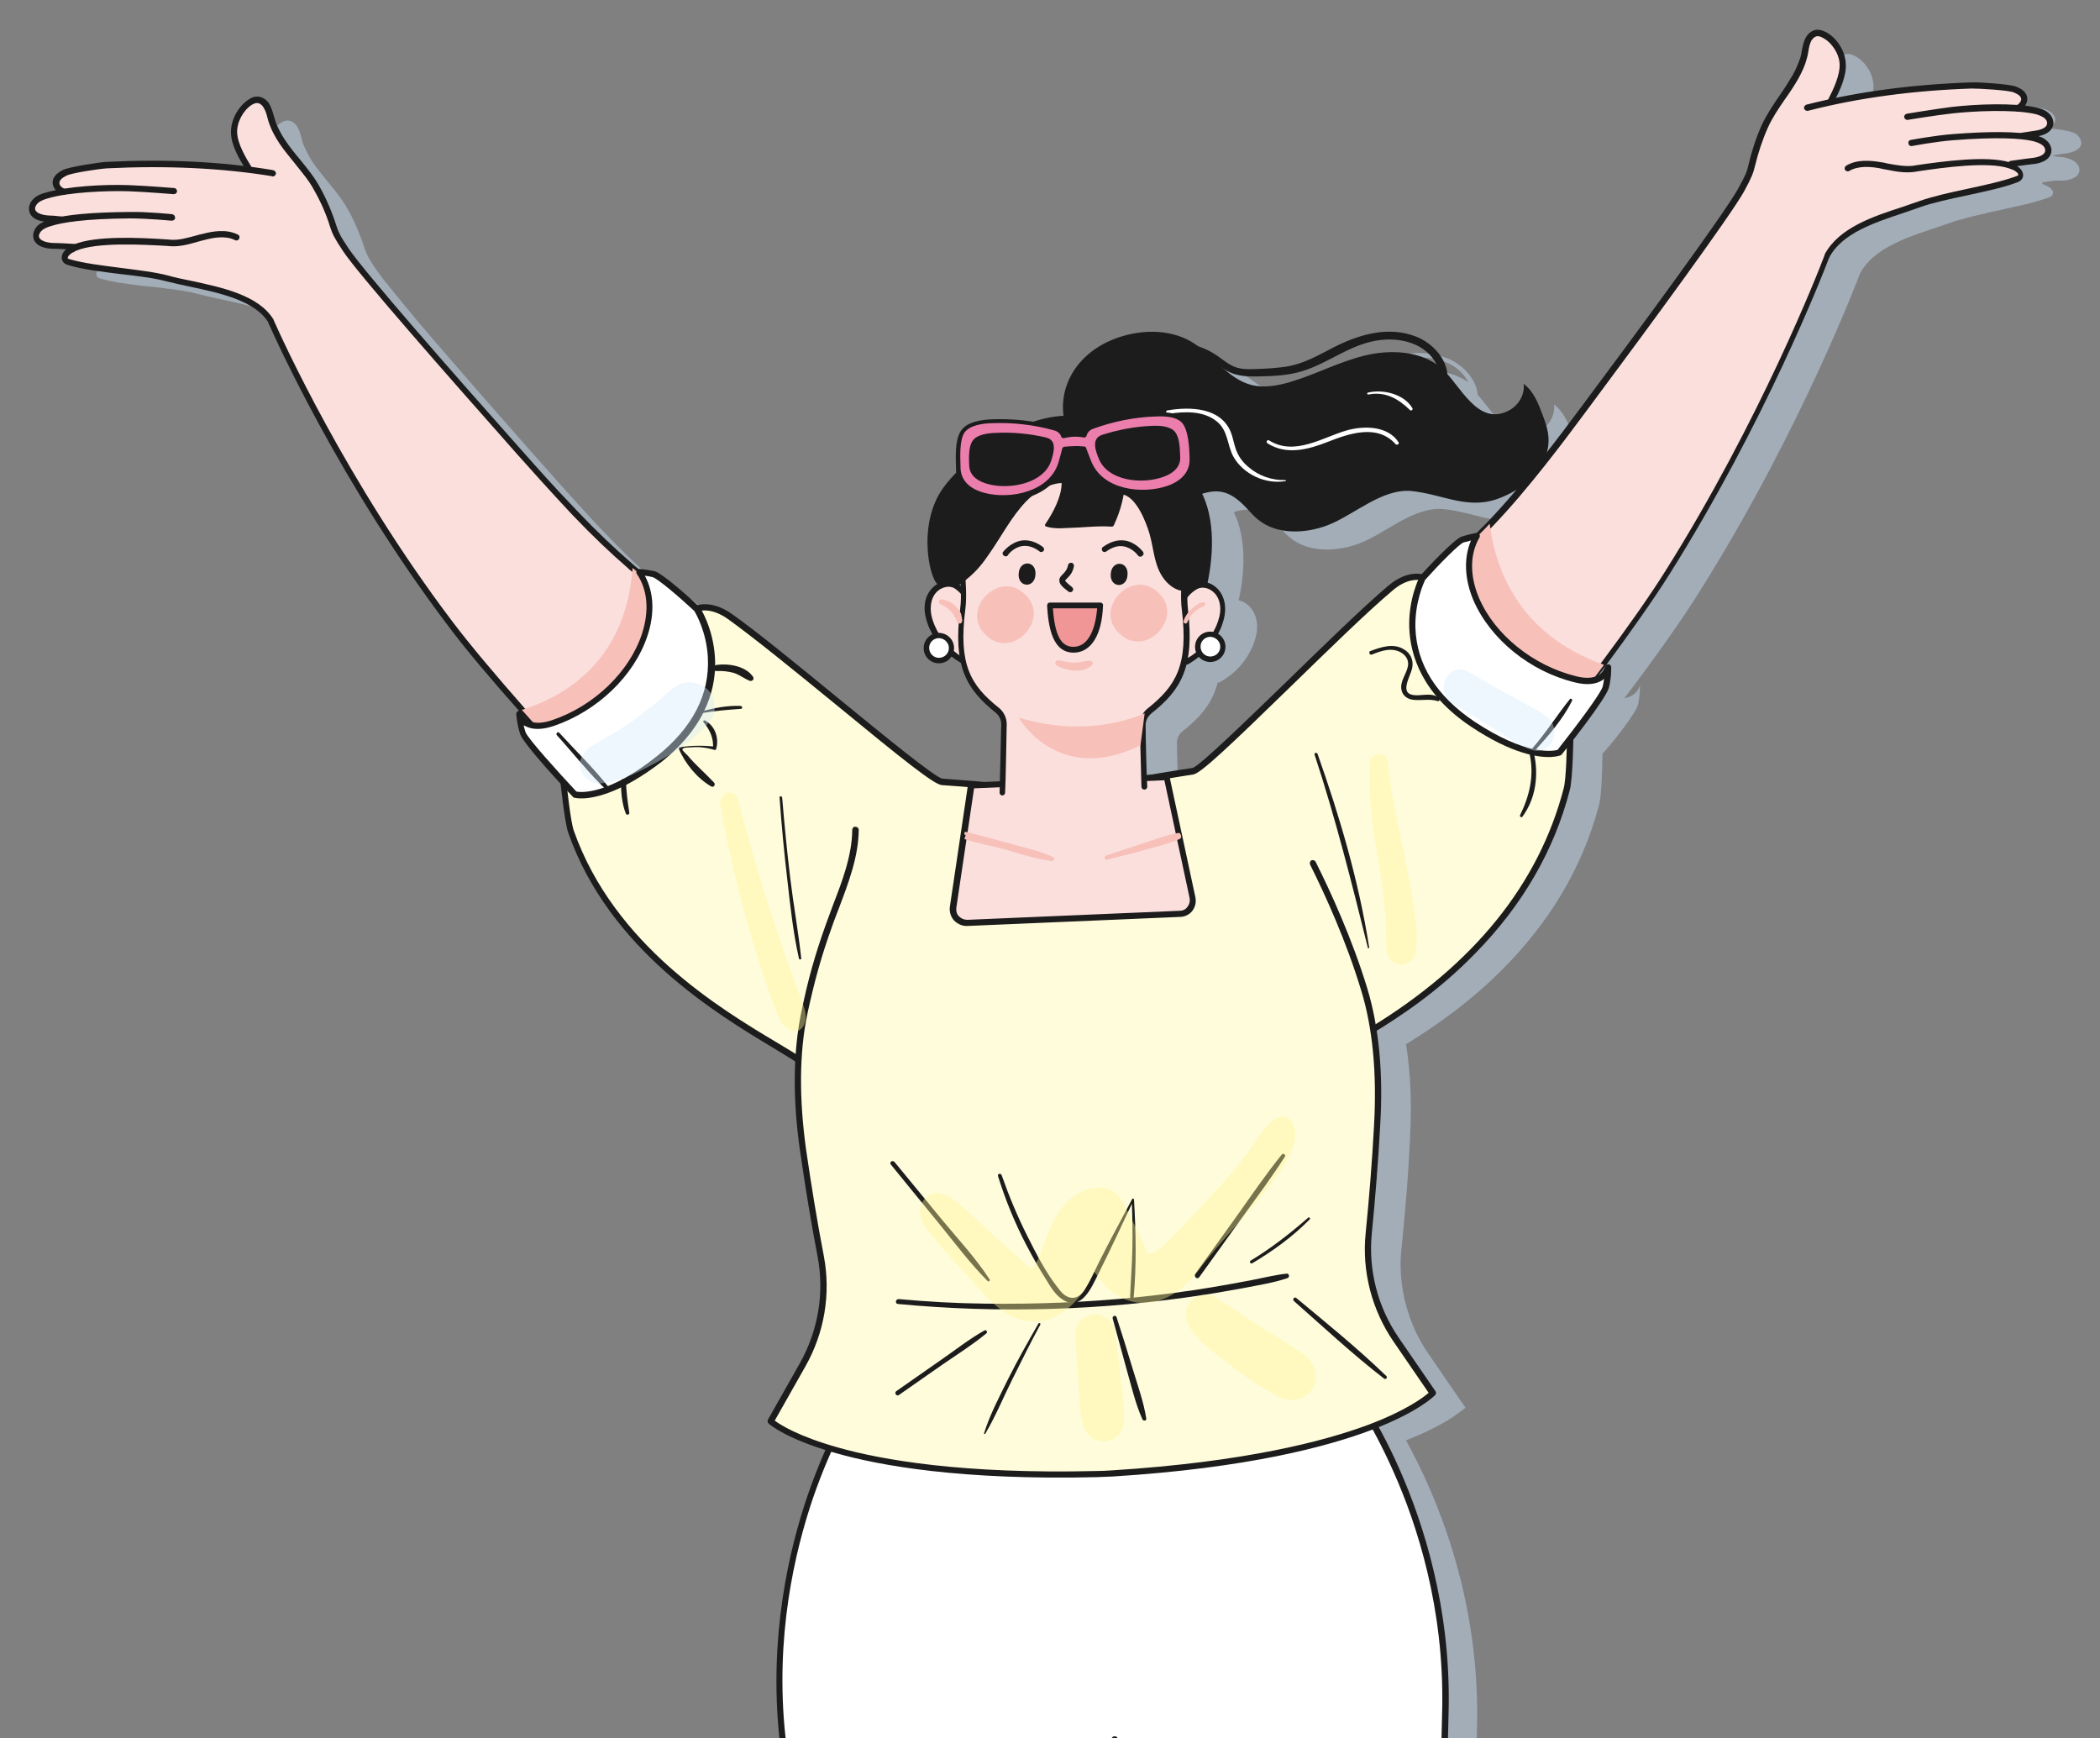 <?xml version="1.0" encoding="utf-8"?>
<!-- Generator: Adobe Illustrator 27.5.0, SVG Export Plug-In . SVG Version: 6.00 Build 0)  -->
<svg version="1.1" id="圖層_1" xmlns="http://www.w3.org/2000/svg" xmlns:xlink="http://www.w3.org/1999/xlink" x="0px" y="0px"
	 viewBox="0 0 650 538" style="enable-background:new 0 0 650 538;" xml:space="preserve">
<rect x="0" y="0" width="650" height="538" fill="#808080" stroke="none"/>
<style type="text/css">
	.st0{clip-path:url(#SVGID_00000181798714877485659330000008357313398684926636_);}
	.st1{opacity:0.5;fill:#C4DAF1;enable-background:new    ;}
	.st2{fill:#FFFFFF;}
	.st3{fill:#1C1C1C;}
	.st4{fill:#FBDFDD;}
	.st5{fill:#F7C0B9;}
	.st6{fill:#FFFCDB;}
	.st7{fill:#F09697;}
	.st8{opacity:0.4;}
	.st9{fill:#FFF697;}
	.st10{fill:#D2ECFA;}
	.st11{fill:#EC7EAD;}
</style>
<g>
	<g id="_圖層_2">
		<g id="_圖層_2-2">
			<g>
				<defs>
					<rect id="SVGID_1_" y="1.1" width="649.6" height="536.9"/>
				</defs>
				<clipPath id="SVGID_00000060712187384552428700000017785472835598843793_">
					<use xlink:href="#SVGID_1_"  style="overflow:visible;"/>
				</clipPath>
				<g style="clip-path:url(#SVGID_00000060712187384552428700000017785472835598843793_);">
					<path class="st1" d="M507,218.1c0.7-3,0.6-6.1,0.6-6.1s-0.6,3.4-4.8,4.1c9.4-12.4,17.8-24.2,23.5-33.4l0,0
						c31.2-49.6,49.4-97.9,49.4-98c1.5-2.9,3.9-5.2,6.8-7.1c2.3-1.5,4.9-2.8,7.6-3.9c4.8-1.9,9.9-3.4,14.3-5c0.5-0.2,1-0.4,1.6-0.5
						c0.3-0.1,0.5-0.2,0.8-0.2c2-0.6,4.3-1.2,6.6-1.7c0.5-0.1,1.1-0.2,1.6-0.4c1.1-0.2,2.1-0.5,3.2-0.7c0.6-0.1,1.2-0.3,1.9-0.4
						c0.1,0,0.2,0,0.3-0.1c0.9-0.2,1.8-0.4,2.7-0.6c0.5-0.1,0.9-0.2,1.3-0.3c0.9-0.2,1.8-0.4,2.7-0.6c0.7-0.2,1.4-0.3,2-0.5
						c1.8-0.5,3.4-1,4.9-1.5c0.1,0,0.2-0.1,0.4-0.2c0.2-0.1,0.5-0.2,0.7-0.4c0.1-0.1,0.2-0.2,0.2-0.3c0.4-0.7,0-1.6-0.7-2.1l0,0l0,0
						c-0.2-0.1-0.3-0.3-0.5-0.4c0,0-0.1,0-0.1,0c-0.2-0.1-0.3-0.2-0.5-0.3c0,0,0,0,0,0c-0.4-0.2-0.9-0.4-1.4-0.6l0,0l0.2-0.5
						c0,0,0,0,0,0c0,0,0.1,0,0.1,0c0,0,0.1,0,0.1,0c0,0,0.1,0,0.1,0c0.5-0.1,1.2-0.2,2.1-0.3c0,0,0.1,0,0.1,0c0.1,0,0.3,0,0.4-0.1
						c0,0,0.1,0,0.1,0c0.1,0,0.3,0,0.4-0.1c0,0,0.1,0,0.1,0c0.1,0,0.2,0,0.4,0c0.1,0,0.1,0,0.2,0c0.1,0,0.2,0,0.3,0
						c0.1,0,0.1,0,0.2,0c0.1,0,0.2,0,0.3,0c0.1,0,0.1,0,0.2,0c0.1,0,0.2,0,0.3,0c0.1,0,0.1,0,0.2,0c0.1,0,0.2,0,0.3,0
						c0,0,0.1,0,0.2,0c0.1,0,0.2,0,0.3,0c0,0,0,0,0.1,0c1.4-0.1,3-0.6,4-1.4c0.1-0.1,0.2-0.2,0.2-0.2s0.2-0.2,0.2-0.3
						c0.2-0.3,0.3-0.6,0.4-0.9c0.1-0.6,0-1.2-0.2-1.7c-0.3-0.5-0.7-1-1.2-1.4s-1-0.6-1.6-0.8c-0.3-0.1-0.6-0.2-0.9-0.3
						c-0.3-0.1-0.6-0.2-0.9-0.2l0,0c-0.2,0-0.5-0.1-0.7-0.1c-0.1,0-0.1,0-0.2,0c-0.2,0-0.4-0.1-0.6-0.1c0,0-0.1,0-0.2,0
						c-0.2,0-0.5-0.1-0.7-0.1c0,0-0.1,0-0.1,0c-0.3,0-0.5-0.1-0.8-0.1l0-0.2c1-0.2,2.2-0.4,3-0.5c0.3,0,0.6-0.1,0.8-0.1
						c0.4,0,0.8-0.1,1.2-0.2c1.7-0.4,3.4-1.2,3.7-2.7c0-0.1,0-0.3,0-0.4c0-0.4-0.1-0.8-0.3-1.2c-0.2-0.4-0.5-0.8-0.8-1.1
						c0,0,0,0,0,0c-0.1-0.1-0.2-0.2-0.3-0.3c-0.1-0.1-0.2-0.2-0.4-0.2c-0.3-0.2-0.5-0.3-0.8-0.4c-0.5-0.2-1.1-0.4-1.7-0.5
						c-0.2,0-0.4-0.1-0.6-0.1c-0.4-0.1-0.8-0.2-1.2-0.2c0,0,0,0,0,0c-1.3-0.2-2.7-0.4-4.2-0.5h0.2c0.5-0.2,1-0.6,1.3-1
						c0.2-0.2,0.3-0.5,0.5-0.7c0.3-0.6,0.4-1.3,0-2c0,0-0.1-0.1-0.1-0.2c-0.2-0.3-0.4-0.5-0.6-0.8c-0.1-0.1-0.2-0.2-0.3-0.2
						c-0.1-0.1-0.3-0.2-0.4-0.3c-0.3-0.2-0.8-0.4-1.2-0.6c-0.3-0.1-0.9-0.3-1.7-0.4c-0.1,0-0.1,0-0.2,0c-0.9-0.1-1.9-0.3-3-0.4
						c-0.1,0-0.2,0-0.3,0c-0.3,0-0.5,0-0.8-0.1c0,0-0.1,0-0.1,0c-0.8-0.1-1.6-0.1-2.4-0.2c-0.1,0-0.1,0-0.2,0
						c-1.1-0.1-2.2-0.1-3-0.1c0,0-0.1,0-0.1,0c-0.6,0-1.1,0-1.4,0c-0.8,0-1.6,0.1-2.3,0.1c-0.2,0-0.4,0-0.6,0
						c-0.6,0-1.3,0.1-1.9,0.1c-0.2,0-0.3,0-0.5,0c-0.8,0-1.5,0.1-2.2,0.1c-0.2,0-0.3,0-0.5,0c-0.6,0-1.2,0.1-1.8,0.1
						c-0.2,0-0.4,0-0.5,0c-0.7,0-1.4,0.1-2.1,0.2c-0.1,0-0.1,0-0.2,0c-0.6,0-1.3,0.1-1.9,0.2c-0.2,0-0.4,0-0.5,0.1
						c-0.6,0-1.2,0.1-1.7,0.2c-0.1,0-0.2,0-0.3,0c-0.7,0.1-1.3,0.1-2,0.2c-0.2,0-0.3,0-0.5,0c-0.5,0-1,0.1-1.5,0.2
						c-0.2,0-0.3,0-0.5,0c-0.6,0.1-1.2,0.1-1.8,0.2c-0.1,0-0.2,0-0.3,0c-0.5,0.1-1,0.1-1.5,0.2c-0.2,0-0.3,0-0.5,0.1
						c-0.5,0.1-1,0.1-1.5,0.2c-0.1,0-0.2,0-0.3,0c-0.5,0.1-1.1,0.2-1.6,0.2c-0.2,0-0.3,0-0.5,0.1c-0.4,0.1-0.8,0.1-1.1,0.2
						c-0.2,0-0.3,0-0.5,0.1c-0.5,0.1-1,0.2-1.4,0.2c-0.2,0-0.3,0-0.5,0.1c-0.3,0-0.6,0.1-1,0.2c-0.2,0-0.4,0.1-0.6,0.1
						c-0.3,0-0.6,0.1-1,0.2c-0.3,0-0.5,0.1-0.8,0.2c-0.3,0-0.5,0.1-0.8,0.1c-0.2,0-0.5,0.1-0.7,0.1c-0.2,0-0.4,0.1-0.6,0.1
						c-0.5,0.1-1,0.2-1.5,0.3c0,0-0.1,0-0.2,0c-0.2,0-0.5,0.1-0.7,0.2c-0.1,0-0.2,0-0.3,0.1c-0.2,0-0.5,0.1-0.8,0.2l0,0
						c-0.6,0.1-1.2,0.2-1.7,0.3l0,0l-0.1-0.4c0.5-1,1.1-2.2,1.6-3.4c0.1-0.2,0.2-0.5,0.3-0.7c0.2-0.5,0.4-1,0.6-1.5
						c0.3-0.8,0.5-1.5,0.7-2.3c0.1-0.5,0.2-1,0.3-1.5c0-0.2,0.1-0.5,0.1-0.7c0-0.5,0-1,0-1.4c0-0.2,0-0.4-0.1-0.6
						c-0.1-0.4-0.2-0.9-0.3-1.3c-0.4-1.5-1.2-3-2.3-4.3c-0.3-0.4-0.6-0.7-1-1c-0.3-0.3-0.7-0.6-1.1-0.9s-0.8-0.5-1.2-0.7
						c-0.2-0.1-0.3-0.1-0.5-0.2c-0.2-0.1-0.4-0.1-0.6-0.2c-0.3-0.1-0.6-0.1-0.9-0.1c-1.2,0-2.2,0.8-2.7,1.8
						c-0.4,0.8-0.7,1.6-0.9,2.5c-0.1,0.6-0.2,1.2-0.4,1.8c-0.1,0.6-0.2,1.1-0.4,1.7c-0.2,0.6-0.4,1.3-0.7,1.9
						c-0.5,1.3-1.1,2.6-1.8,3.8c-2.9,5.3-7,9.9-9.5,15.4c-0.4,0.8-0.7,1.7-1,2.5c-0.3,0.7-0.5,1.3-0.8,2c-0.9,2.5-1.7,5.1-2.2,7.6
						c-0.1,0.6-0.3,1.1-0.5,1.7c-0.2,0.8-0.6,1.6-1.1,2.7c-0.2,0.3-0.4,0.7-0.6,1.1c-0.3,0.6-0.7,1.3-1.2,2.1
						c-0.2,0.4-0.5,0.8-0.8,1.3c-0.1,0.2-0.2,0.3-0.3,0.5c-0.2,0.4-0.5,0.7-0.7,1.1c-0.2,0.3-0.5,0.7-0.7,1.1
						c-0.2,0.3-0.4,0.6-0.6,0.9c-0.3,0.5-0.6,1-1,1.5s-0.7,1-1.1,1.6c-1.5,2.2-3.3,4.7-5.2,7.4c-0.2,0.3-0.5,0.7-0.7,1
						c-6.4,9.1-14.7,20.4-22.8,31.3c-0.3,0.4-0.6,0.8-0.9,1.3c-0.6,0.8-1.2,1.7-1.8,2.5c-0.6,0.8-1.2,1.7-1.8,2.5
						c-3.3,4.5-6.6,8.8-9.5,12.8c-4.1,5.5-8.5,11.3-13,17c1.1-2.2,1.6-4.7,1.5-7.1c-0.1-2.5-1-5-1.9-7.4c-1.3-3.4-2.7-7.1-5.8-9.4
						c0.4,3.1-1.3,6.3-4.1,8c-9,5.2-14.3-5.2-19.5-11c-0.4-4.8-4.6-9.4-9.4-11.3c-8.8-3.6-18.1-0.7-25.8,3.2
						c-4.8,2.5-9.2,5.1-14.8,6c-2.8,0.4-5.7,0.6-8.6,0.7c-2.9,0.1-5.8,0.3-8.4-1.2c-2-1.1-3.6-2.6-5.5-3.7c-1.2-0.7-2.6-1.3-3.9-1.9
						c-0.9-0.7-1.8-1.3-2.7-1.9c-7.3-4.3-16.9-3.8-24.6-0.6c-10.2,4.2-16.3,13.3-15,23.6c-5.9,0.3-11.5,2.3-15.5,4.3
						c-6.3,3.1-16.5,10.7-21.7,17.8c-8.1,11-4.5,28-1.9,30c-0.3,0.2-0.6,0.4-0.9,0.6c-1.7,1.4-2.8,3.7-3,6.3c-0.1,2,0.4,4.3,1.4,6.6
						c2,4.5,5.4,8.3,9.6,10.8c1.6,6.7,5.3,11,10.8,15.5c1.1,0.9,1.7,2.2,1.7,3.6c0,3.4-0.2,13.4-0.4,18.5l-6.7,0.3
						c-3.7-0.3-7.5-0.6-11.2-0.9c-4.1-0.3-47.4-38.3-65.7-51.2c-6-4.3-10.2-2.4-10.2-2.4l0,0c0,0-11.1-10.3-13.5-10.9
						s-4.4-0.7-4.4-0.7c0.2,0.3,0.4,0.6,0.6,0.9l-1.3-1.1c-3.2-2.7-6.4-5.6-9.6-8.6c-0.8-0.8-1.6-1.5-2.4-2.3
						c-1.6-1.5-3.1-3.1-4.6-4.6c-2.3-2.4-4.6-4.7-6.8-7.1c-4.4-4.8-8.8-9.6-12.9-14.3c-4.2-4.7-8.9-10-13.6-15.4
						c-2.4-2.7-4.8-5.5-7.2-8.2c-7.2-8.3-14.4-16.5-20.2-23.4c-0.3-0.3-0.6-0.7-0.8-1c-2.2-2.6-4.1-4.9-5.8-7
						c-0.4-0.5-0.8-1-1.2-1.5s-0.8-0.9-1.1-1.4c-0.2-0.3-0.4-0.6-0.7-0.8c-0.3-0.4-0.6-0.7-0.8-1c-0.3-0.4-0.6-0.7-0.8-1.1
						c-0.1-0.2-0.2-0.3-0.4-0.5c-0.3-0.5-0.6-0.9-0.9-1.2c-0.5-0.8-1-1.4-1.3-2c-0.2-0.4-0.5-0.8-0.7-1.1c-0.7-1.2-1.1-2-1.4-2.8
						c-0.1-0.3-0.3-0.7-0.4-1c0-0.1-0.1-0.2-0.1-0.4c-0.8-2.5-1.8-5-2.9-7.4c-0.3-0.6-0.6-1.3-0.9-1.9c-0.4-0.8-0.8-1.6-1.3-2.4
						c-2.9-5.2-7.4-9.5-10.8-14.5c-0.6-0.9-1.1-1.8-1.6-2.7c-0.5-0.9-0.9-1.9-1.3-2.8c-0.7-1.9-0.9-4.1-2.1-5.8
						c-0.6-0.9-1.7-1.6-2.9-1.6c-0.3,0-0.7,0.1-1,0.2s-0.6,0.3-0.9,0.5c-0.4,0.2-0.8,0.5-1.1,0.8c-0.4,0.3-0.7,0.6-1,1
						c-0.2,0.2-0.3,0.4-0.5,0.5c-0.7,0.9-1.3,2-1.8,3.1c-0.2,0.4-0.3,0.9-0.4,1.3c-0.1,0.3-0.2,0.7-0.2,1c-0.1,0.5-0.1,1.1-0.1,1.6
						c0,0.5,0.1,0.9,0.1,1.4c0.2,1.2,0.6,2.4,1.1,3.6c0.3,0.7,0.7,1.5,1,2.2c0.1,0.2,0.2,0.5,0.4,0.7c0.2,0.5,0.5,0.9,0.8,1.3
						c0.4,0.7,0.8,1.3,1.2,1.9L87,58.1l0,0c-0.6-0.1-1.1-0.1-1.7-0.2l0,0c-0.2,0-0.5-0.1-0.8-0.1c-0.1,0-0.2,0-0.3,0
						c-0.2,0-0.5-0.1-0.8-0.1c-0.1,0-0.1,0-0.2,0c-0.5,0-1-0.1-1.5-0.2c-0.2,0-0.4,0-0.6-0.1c-0.2,0-0.4,0-0.7-0.1
						c-0.3,0-0.5,0-0.8-0.1c-0.3,0-0.6,0-0.8-0.1c-0.3,0-0.6,0-1-0.1c-0.2,0-0.4,0-0.6,0c-0.3,0-0.6,0-1-0.1c-0.2,0-0.3,0-0.5,0
						c-0.5,0-1-0.1-1.4-0.1c-0.2,0-0.3,0-0.5,0c-0.4,0-0.8,0-1.1-0.1c-0.2,0-0.3,0-0.5,0c-0.5,0-1.1-0.1-1.6-0.1c-0.1,0-0.2,0-0.3,0
						c-0.5,0-1,0-1.5-0.1c-0.2,0-0.3,0-0.5,0c-0.5,0-1,0-1.5-0.1c-0.1,0-0.2,0-0.3,0c-0.6,0-1.2,0-1.8-0.1c-0.2,0-0.3,0-0.5,0
						c-0.5,0-1,0-1.5,0c-0.2,0-0.3,0-0.5,0c-0.7,0-1.3,0-2,0c-0.1,0-0.2,0-0.3,0c-0.6,0-1.2,0-1.8,0c-0.2,0-0.4,0-0.5,0
						c-0.6,0-1.3,0-1.9,0c-0.1,0-0.1,0-0.2,0c-0.7,0-1.4,0-2.1,0c-0.2,0-0.4,0-0.5,0c-0.6,0-1.2,0-1.8,0c-0.2,0-0.3,0-0.5,0
						c-0.7,0-1.5,0-2.2,0.1c-0.2,0-0.3,0-0.5,0c-0.6,0-1.2,0-1.9,0.1c-0.2,0-0.4,0-0.6,0c-0.8,0-1.6,0.1-2.3,0.1
						c-0.3,0-0.8,0.1-1.4,0.1c0,0-0.1,0-0.1,0c-0.8,0.1-1.9,0.2-3,0.4c-0.1,0-0.1,0-0.2,0c-0.8,0.1-1.6,0.2-2.4,0.4c0,0-0.1,0-0.1,0
						c-0.3,0-0.5,0.1-0.8,0.1c-0.1,0-0.2,0-0.3,0c-1.1,0.2-2.1,0.4-3,0.6c-0.1,0-0.1,0-0.2,0c-0.7,0.2-1.3,0.4-1.6,0.5
						c-0.5,0.2-0.8,0.5-1.2,0.7c-0.2,0.1-0.3,0.2-0.5,0.4c-0.1,0.1-0.2,0.2-0.3,0.2c-1,1-0.9,2.1-0.4,3c0.1,0.2,0.3,0.5,0.5,0.7
						c0.4,0.4,0.9,0.7,1.4,0.9l0.2,0c-1.5,0.2-2.9,0.5-4.2,0.8c0,0,0,0,0,0c-0.4,0.1-0.8,0.2-1.2,0.3c-0.2,0.1-0.4,0.1-0.6,0.2
						c-0.6,0.2-1.1,0.4-1.6,0.7c-0.3,0.1-0.5,0.3-0.8,0.5c-0.1,0.1-0.2,0.2-0.4,0.3c-0.1,0.1-0.2,0.2-0.3,0.3c0,0,0,0,0,0
						c-0.3,0.3-0.6,0.7-0.7,1.1c-0.2,0.4-0.2,0.8-0.2,1.3c0,0.1,0,0.3,0.1,0.4c0.5,1.5,2.2,2.1,3.9,2.3c0.4,0.1,0.8,0.1,1.2,0.1
						c0.2,0,0.5,0,0.8,0c0.9,0,2,0.1,3.1,0.2l0.1,0.2c-0.3,0.1-0.5,0.1-0.8,0.2c0,0-0.1,0-0.1,0c-0.2,0.1-0.5,0.1-0.7,0.2
						c0,0-0.1,0-0.1,0c-0.2,0.1-0.4,0.1-0.6,0.2c-0.1,0-0.1,0-0.2,0c-0.2,0.1-0.5,0.1-0.7,0.2l0,0c-0.9,0.3-1.8,0.6-2.6,1.1
						c-0.1,0.1-0.3,0.2-0.4,0.3c-0.1,0.1-0.2,0.2-0.4,0.3s-0.2,0.2-0.3,0.3c-0.2,0.2-0.4,0.5-0.5,0.7c-0.2,0.4-0.4,0.8-0.4,1.2
						c0,0.3,0,0.6,0.1,0.8c0.1,0.4,0.4,0.8,0.7,1.1c0,0,0,0,0,0c1,0.9,2.8,1.2,4.3,1.3c0,0,0,0,0.1,0c0.1,0,0.2,0,0.3,0
						c0,0,0.1,0,0.2,0c0.1,0,0.2,0,0.3,0c0.1,0,0.1,0,0.2,0c0.1,0,0.2,0,0.3,0c0.1,0,0.1,0,0.2,0c0.1,0,0.2,0,0.3,0
						c0.1,0,0.1,0,0.2,0c0.1,0,0.2,0,0.3,0c0.1,0,0.1,0,0.2,0c0.1,0,0.2,0,0.4,0c0,0,0.1,0,0.1,0c0.1,0,0.3,0,0.4,0c0,0,0.1,0,0.1,0
						c0.1,0,0.3,0,0.4,0c0,0,0.1,0,0.1,0c0.9,0,1.6,0.1,2.1,0.1c0,0,0.1,0,0.1,0c0,0,0.1,0,0.1,0c0,0,0.1,0,0.1,0c0,0,0,0,0,0
						l0.3,0.4l0,0c-0.5,0.2-1,0.4-1.4,0.7c0,0,0,0,0,0c-0.2,0.1-0.4,0.2-0.5,0.4c0,0-0.1,0-0.1,0.1c-0.2,0.1-0.3,0.3-0.5,0.4l0,0
						l0,0c-0.6,0.6-0.9,1.5-0.5,2.2c0.1,0.1,0.1,0.2,0.2,0.3c0.2,0.2,0.5,0.3,0.8,0.4c0.1,0,0.2,0.1,0.3,0.1c1.5,0.4,3.2,0.8,5,1.1
						c0.7,0.1,1.4,0.2,2.1,0.3c0.9,0.1,1.8,0.3,2.8,0.4c0.5,0.1,0.9,0.1,1.3,0.2c0.9,0.1,1.8,0.2,2.8,0.3c0.1,0,0.2,0,0.3,0
						c0.6,0.1,1.3,0.2,1.9,0.2c1.1,0.1,2.2,0.3,3.3,0.4c0.6,0.1,1.1,0.2,1.7,0.2c2.4,0.3,4.7,0.7,6.8,1.1c0.3,0.1,0.6,0.1,0.8,0.2
						c0.6,0.1,1.1,0.3,1.6,0.4c5.7,1.5,12.9,2.6,19.3,4.7c0.6,0.2,1.2,0.4,1.8,0.6c0.7,0.3,1.4,0.6,2.1,0.8c3.7,1.7,6.9,3.8,8.8,6.9
						c0,0.1,20.3,47,55.6,93.8l0,0c6.5,8.7,15.8,19.7,26.2,31.3c-4.3-0.3-5.1-3.7-5.1-3.7s0.2,3.1,1.1,6c0.7,2.2,8,10.3,12.5,15.2
						c0.2,2.4,1.3,12.6,2.4,15.5c14.6,41.5,56.6,61.4,70.5,70.6c-0.5,8.8,0.1,18.1,1.5,27.7c0.1,0.8,0.2,1.6,0.4,2.4
						c0.1,0.8,0.2,1.6,0.4,2.4c0.2,1.6,0.5,3.1,0.7,4.6c1.1,6.8,2.1,13,3.1,18.5c0.3,1.8,0.6,3.5,1,5.1c0.4,2.1,0.7,4.2,0.8,6.4
						c0,0,0,0,0,0.1c0.1,2.2,0.1,4.3-0.1,6.5c-0.1,0.7-0.1,1.4-0.2,2.1c-0.8,6.4-2.8,12.6-6.1,18.4l-9.9,17.5c0,0,4.6,4.2,18.2,8.3
						c-7.9,17.6-18.7,50-14.6,89.3c6.2,60,16.7,111,16.7,111l80.6-2.7l5.5-107.5l14.6,106.6l80.5-4.2c0,0,6.1-51.7,7.2-112
						c0.7-39.4-12.7-70.6-22-87.5c0.5-0.2,1-0.4,1.5-0.6c0.8-0.3,1.6-0.7,2.4-1c0.8-0.3,1.5-0.7,2.2-1c0.5-0.2,1.1-0.5,1.6-0.8
						c1.9-0.9,3.5-1.8,4.9-2.6c0.2-0.1,0.4-0.2,0.6-0.4c0.5-0.3,0.9-0.5,1.3-0.8c0.1-0.1,0.3-0.2,0.4-0.3c1.1-0.8,1.9-1.4,2.5-1.8
						c0.1-0.1,0.2-0.2,0.3-0.2c0.5-0.4,0.7-0.6,0.7-0.6l-5.1-7.4l-6.3-9.2c-2.5-3.6-4.5-7.5-5.9-11.6c-2.4-6.8-3.3-14-2.5-21.2
						c0.2-2.2,0.5-4.5,0.7-7.1c0.2-2.5,0.5-5.2,0.7-8c0.5-5.6,0.9-11.8,1.2-18.4c0.6-10.4,0.3-20.3-1.2-29.6
						c14.8-9.1,48.8-31.9,59.8-74.3c0.8-3,1-13.3,1-15.6C499.9,229.1,506.5,220.4,507,218.1L507,218.1z M307.1,186.4
						c0,0.1,0,0.2,0,0.3c-0.1-0.1-0.2-0.1-0.3-0.2C306.9,186.5,307,186.5,307.1,186.4z M474.5,159.6c2.8-1.1,5.4-2.6,7.7-4.5
						c-1.2,1.4-2.4,2.8-3.6,4.2c-3.6,4.1-7.2,8.1-11,11.8l-1.2,1.2c0.1-0.3,0.3-0.6,0.5-0.9c0,0-2,0.3-4.3,1.1s-12.5,12-12.5,12l0,0
						c0,0-4.4-1.5-10,3.3c-17.1,14.4-57,56-61.1,56.6c-3.7,0.6-7.4,1.2-11.1,1.8l-3.2,0.1c-0.1-4.8-0.4-13.4-0.4-16.4
						c0-1.4,0.6-2.7,1.8-3.6c5.4-4.3,9.1-8.5,10.8-15c0.5,0,1-0.3,1.1-0.4c4.3-2.4,7.7-6.2,9.7-10.8c1-2.4,1.5-4.6,1.4-6.6
						c-0.1-2.6-1.2-4.9-2.9-6.3c-0.8-0.7-1.8-1.2-2.8-1.4c2-8.9,2.4-19.2-1.5-27.3c5.1-1.6,8.5-0.7,12.6,3.1
						c1.7,1.6,3.1,3.5,4.9,4.9c5.8,4.7,14.7,4.3,21.6,1.6c8-3.1,16.8-11.5,26-10.5C457,158.6,464.6,163.7,474.5,159.6L474.5,159.6z
						 M399.8,122.1c4.4-0.1,8.9-0.3,13.1-1.6c8.6-2.6,15.2-8.7,24.6-9.7c4.9-0.5,10.4,0.5,14.1,3.8c1.2,1.1,2.2,2.3,2.9,3.7
						c-6.2-4.3-15-4.4-22.4-2.6c-8,2-15.2,5.9-23.1,8.2c-3.7,1.1-7.8,1.8-11.6,0.9c-3.2-0.8-5.9-2.6-8.3-4.7
						C392.4,122,395.8,122.2,399.8,122.1L399.8,122.1z"/>
					<path class="st2" d="M416.5,427.3l-152.2,6.5c0,0-28.4,43.7-22.1,103.7s16.7,111,16.7,111l80.6-2.7l5.5-107.5l14.6,106.6
						l80.5-4.2c0,0,6.1-51.7,7.2-112C448.5,468.4,416.5,427.3,416.5,427.3L416.5,427.3z"/>
					<path class="st3" d="M359.7,645.9c-0.5,0-0.9-0.3-1-0.8l-13.2-96.4l-5,97.2c0,0.5-0.5,0.9-0.9,0.9l-80.6,2.7
						c-0.5,0-0.9-0.3-1-0.8c-0.1-0.5-10.6-51.7-16.8-111.1c-3.2-31.2,3-57.9,8.8-74.8c6.3-18.3,13.4-29.5,13.5-29.6
						c0.2-0.3,0.5-0.4,0.8-0.4l152.2-6.5c0.3,0,0.6,0.1,0.8,0.4c0.1,0.1,8.2,10.6,16,28.3c7.2,16.4,15.7,42.4,15.1,73.8
						c-1.1,59.7-7.1,111.6-7.2,112.1c-0.1,0.5-0.4,0.8-0.9,0.8L359.7,645.9L359.7,645.9L359.7,645.9z M345,537.4
						c0.5,0,0.9,0.3,1,0.8l14.5,105.7l78.8-4.1c0.8-6.8,6.1-55.6,7.1-111.1c0.6-31-7.8-56.8-15-73c-6.9-15.6-13.9-25.5-15.4-27.5
						l-151.2,6.5c-1.3,2.2-7.5,12.6-13.1,28.8c-5.7,16.7-11.9,43.1-8.6,73.9c5.7,55.2,15.2,103.4,16.6,110.1l78.9-2.7l5.4-106.6
						C344.1,537.8,344.5,537.4,345,537.4L345,537.4z"/>
					<path class="st4" d="M250.6,221.4l-3.4,12.1l-1,3.6l-15,53.6c-1.1-0.9-2.4-2-3.7-3.3c-0.5-0.5-1-0.9-1.6-1.4
						c-5.9-5.4-13.8-13-22.4-21.7c-13.4-13.5-28.7-29.6-41.9-44.5c-8.7-9.8-16.4-19.1-22-26.6c-33.1-44.6-53.6-89.4-55.5-93.5
						C84,99.5,84,99.4,84,99.4C78.4,90.5,62.5,89.1,52,86.3c-8.3-2.2-22.1-2.6-30.4-5c-0.5-0.1-1-0.3-1.3-0.7
						c-0.5-0.7-0.1-1.6,0.5-2.2c0.1-0.1,0.1-0.2,0.2-0.2c0.3-0.2,0.6-0.5,0.9-0.7c0.1-0.1,0.2-0.1,0.3-0.2c0.1-0.1,0.2-0.1,0.3-0.1
						c0.3-0.1,0.5-0.3,0.8-0.4l0,0l-0.3-0.4c-0.7,0-4.7-0.3-6.6-0.3c-2.1,0-4.5-0.6-5.1-2.4c-0.3-1.1,0.2-2.3,1.1-3.1
						s2.1-1.3,3.4-1.6c1-0.3,2-0.5,3.2-0.8L19,67.9c-1.4-0.1-2.9-0.2-3.9-0.3c-2.1,0-4.5-0.6-5.1-2.4c-0.3-1.1,0.2-2.3,1.1-3.1
						s2.1-1.3,3.4-1.6c1.6-0.5,3.4-0.9,5.4-1.2l-0.3,0c-2-0.7-4.2-3.6,0.4-5.8c1.9-0.9,11-2.3,13.1-2.4c20.1-1,35.1,0.3,43.9,1.4
						l0.1-0.4c-2-3.1-4.5-7.4-4.6-11.1c-0.1-3.4,2-7.5,5.1-9.4c0.6-0.3,1.2-0.6,1.8-0.7c1.2-0.1,2.3,0.6,2.9,1.6
						c1.2,1.8,1.4,3.9,2.1,5.8c0.7,1.9,1.8,3.8,2.9,5.5c3.4,5,7.8,9.3,10.8,14.5c2.1,3.8,3.8,7.7,5.1,11.7c0.6,2,1.2,3.2,3.9,7.3
						c5.2,7.7,34.5,41,53.6,62.5c5.1,5.7,10.4,11.6,15.9,17.5c0.5,0.5,1,1.1,1.5,1.6c5.4,5.6,11,11.1,16.8,16.1
						c0.3,0.3,0.7,0.6,1,0.9c0.4,0.3,0.7,0.6,1.1,0.9l48.3,40.2L250.6,221.4L250.6,221.4z"/>
					<path class="st3" d="M231.2,291.6c-0.2,0-0.5-0.1-0.7-0.2c-1.1-0.9-2.3-2-3.8-3.3l-1.6-1.5c-5.9-5.4-13.6-12.9-22.4-21.8
						c-14.3-14.5-29.6-30.7-41.8-44.5c-9.4-10.6-16.9-19.5-22.2-26.6c-33.3-44-53.4-88.7-55.6-93.7l-0.1-0.2c0,0,0-0.1,0-0.1
						c-4.2-6.7-14.9-9-24.3-11c-2.5-0.5-4.9-1.1-7.1-1.6c-4-1.1-9.3-1.7-14.5-2.3c-5.6-0.7-11.5-1.4-15.8-2.7
						c-0.6-0.2-1.4-0.4-1.8-1.1c-0.8-1.1-0.3-2.5,0.5-3.4c0.1-0.1,0.2-0.2,0.3-0.3c0.3-0.3,0.6-0.5,1-0.8c0.1-0.1,0.2-0.1,0.3-0.2
						c0.1-0.1,0.2-0.1,0.3-0.2c0.2-0.1,0.6-0.3,0.9-0.4c6.8-2.9,21.1-2.1,28.8-1.6l1.2,0.1c2.7,0.2,5.2-0.6,7.9-1.3
						c0.7-0.2,1.3-0.4,2-0.5c3-0.8,7.3-1.6,10.9,0.2c0.5,0.2,0.7,0.8,0.4,1.3c-0.2,0.5-0.8,0.7-1.3,0.4c-3-1.5-6.9-0.7-9.5,0
						c-0.7,0.2-1.3,0.3-1.9,0.5c-2.8,0.8-5.6,1.6-8.6,1.4l-1.2-0.1c-7.5-0.4-21.6-1.2-27.9,1.5c-0.3,0.1-0.5,0.2-0.7,0.4
						c-0.1,0.1-0.1,0.1-0.2,0.1c0,0,0,0-0.1,0c-0.1,0-0.1,0.1-0.2,0.1c-0.3,0.2-0.6,0.4-0.8,0.6c-0.1,0.1-0.1,0.1-0.2,0.2
						c-0.4,0.4-0.5,0.8-0.4,1c0.1,0.1,0.6,0.3,0.8,0.3c4.2,1.2,10,1.9,15.5,2.6c5.3,0.7,10.7,1.3,14.8,2.4c2.1,0.6,4.5,1.1,7,1.6
						c9.8,2.1,20.9,4.5,25.5,11.9c0,0.1,0.1,0.1,0.1,0.2l0.1,0.3c2.2,4.9,22.2,49.5,55.4,93.3c5.3,7,12.8,15.9,22.1,26.5
						c12.2,13.8,27.4,30,41.7,44.4c8.7,8.8,16.4,16.3,22.3,21.7l1.6,1.4c0.9,0.8,1.8,1.6,2.6,2.3l18.9-67.2l-53.1-44.2
						c-0.4-0.3-0.7-0.6-1.1-0.9c-0.4-0.3-0.7-0.6-1-0.9c-5.2-4.5-10.8-9.8-16.8-16.1c-0.5-0.5-1-1.1-1.5-1.6
						c-5.6-6-11.2-12.2-15.9-17.5c-21.7-24.5-48.7-55.2-53.7-62.6c-2.8-4.2-3.4-5.5-4.1-7.6c-1.2-4-2.9-7.8-5-11.5
						c-1.6-3-3.8-5.5-6-8.3c-1.6-2-3.3-4-4.7-6.1c-1.3-2-2.3-3.8-3-5.7c-0.3-0.7-0.5-1.5-0.7-2.2c-0.3-1.3-0.7-2.5-1.4-3.5
						c-0.4-0.6-1.2-1.2-2-1.1c-0.4,0-0.8,0.2-1.4,0.5c-2.7,1.7-4.7,5.4-4.6,8.6c0.1,3.4,2.6,7.7,4.4,10.6c0.3,0.5,0.2,1-0.3,1.3
						c-0.4,0.3-1.1,0.2-1.3-0.3c-2.2-3.4-4.7-7.8-4.7-11.6c-0.1-3.9,2.3-8.2,5.6-10.3c0.5-0.3,1.3-0.8,2.3-0.8
						c1.4-0.1,2.9,0.7,3.8,2c0.8,1.3,1.2,2.7,1.6,4.1c0.2,0.7,0.4,1.3,0.6,2c0.7,1.7,1.6,3.5,2.8,5.3c1.4,2.1,3,4.1,4.6,6
						c2.2,2.7,4.5,5.5,6.2,8.6c2.1,3.8,3.8,7.8,5.1,11.9c0.6,1.9,1.1,3.1,3.8,7.1c4.9,7.3,31.8,38,53.5,62.4
						c4.7,5.3,10.2,11.5,15.9,17.4c0.5,0.5,1,1.1,1.5,1.6c6,6.3,11.5,11.5,16.7,16c0.3,0.3,0.7,0.6,1,0.9c0.4,0.3,0.7,0.6,1.1,0.9
						l53.6,44.6c0.3,0.2,0.4,0.6,0.3,1l-19.4,69.3c-0.1,0.3-0.3,0.6-0.6,0.7C231.4,291.5,231.3,291.6,231.2,291.6L231.2,291.6z"/>
					<path class="st3" d="M23.2,77.3c0,0-0.1,0-0.1,0c0,0-4.7-0.3-6.7-0.3c-1.5,0-5.2-0.4-6-3.1c-0.4-1.4,0.1-3,1.4-4.2
						c1.1-0.9,2.5-1.4,3.7-1.8c4.8-1.5,13.2-2.2,24.7-2.3c5.5-0.1,13.1,0.7,13.1,0.7c0.5,0.1,0.9,0.5,0.9,1.1s-0.5,0.9-1.1,0.9
						c-0.1,0-7.5-0.7-12.9-0.7c-14.2,0.1-21,1.3-24.2,2.3c-1,0.3-2.2,0.7-3,1.4c-0.6,0.5-1.1,1.4-0.9,2.1c0.4,1.2,2.5,1.7,4.2,1.8
						c2.1,0,6.6,0.3,6.8,0.3c0.5,0,0.9,0.5,0.9,1C24.1,76.9,23.7,77.3,23.2,77.3L23.2,77.3z"/>
					<path class="st3" d="M19,68.9c0,0-0.1,0-0.1,0c-1.7-0.2-3-0.2-3.8-0.2c-1.5,0-5.2-0.4-6-3.1c-0.4-1.4,0.1-3,1.4-4.2
						c1.1-1,2.5-1.5,3.7-1.8c6.5-1.9,17.8-2.6,25.7-2.3c5.5,0.2,14,0.9,14,0.9c0.5,0,0.9,0.5,0.9,1s-0.5,0.9-1,0.9
						c-0.1,0-8.5-0.7-13.9-0.9c-6.4-0.2-18.4,0.2-25.1,2.2c-1,0.3-2.2,0.7-3,1.4c-0.6,0.5-1.1,1.4-0.9,2.1c0.4,1.2,2.5,1.7,4.2,1.8
						c0.8,0,2.1,0.1,3.9,0.3C19.6,67,20,67.5,20,68C19.9,68.5,19.5,68.9,19,68.9L19,68.9z"/>
					<path class="st3" d="M19.7,60.3c-0.1,0-0.2,0-0.4-0.1c-1.4-0.5-2.9-1.8-3-3.5c-0.1-1.1,0.4-2.7,3.2-4.1
						c2.1-1,11.4-2.4,13.5-2.5c18.3-0.9,35.6-0.1,51.2,2.5l0.4,0.1c0.5,0.1,0.9,0.6,0.8,1.1c-0.1,0.5-0.6,0.9-1.1,0.8L84,54.5
						c-15.5-2.5-32.6-3.3-50.8-2.4c-2.1,0.1-11.1,1.4-12.7,2.3c-1.4,0.7-2.2,1.5-2.1,2.3c0,0.8,0.9,1.5,1.7,1.8
						c0.5,0.2,0.8,0.7,0.6,1.2C20.5,60.1,20.1,60.3,19.7,60.3L19.7,60.3z"/>
					<path class="st4" d="M634.6,38.6c-0.4,1.8-2.8,2.7-4.9,2.8c-0.9,0.1-2.4,0.3-3.8,0.6l0,0.2c1.2,0.1,2.3,0.3,3.2,0.5
						c1.2,0.3,2.5,0.6,3.5,1.3s1.7,1.9,1.4,3c-0.4,1.8-2.8,2.7-4.9,2.8c-1.9,0.2-5.9,0.8-6.6,0.9l-0.2,0.5l0,0
						c0.4,0.1,0.8,0.3,1.1,0.5c0.1,0,0.2,0.1,0.3,0.1c0,0,0,0,0.1,0c0.1,0,0.2,0.1,0.3,0.2c0.3,0.2,0.6,0.4,0.8,0.6
						c0.6,0.5,1,1.4,0.7,2.1c-0.2,0.4-0.8,0.6-1.2,0.8c-8,3-21.7,4.7-29.8,7.6c-10.1,3.6-23.9,6.7-28.7,16.1l0,0c0,0,0,0.1,0,0.1
						c0,0,0,0.1,0,0.1c0,0.1-0.1,0.2-0.1,0.3c-2.2,5.5-20.5,50.9-49.2,97.4c-5,8-12,18.1-20,28.7c-8.1,10.9-17.1,22.4-25.9,33.2
						c-11.5,14.2-22.6,27.3-30.6,36.1c-0.5,0.6-1,1.1-1.6,1.7c-0.4,0.4-0.7,0.8-1.1,1.2c-0.1,0.1-0.2,0.3-0.4,0.4l0,0
						c-0.3,0.3-0.6,0.7-0.9,1c-0.9,1-1.8,1.8-2.5,2.6l-25.3-67.4l27-26.7l22.6-22.4c1.1-1.1,2.2-2.2,3.3-3.4
						c10.7-11.2,20.6-24.4,29.7-36.5c17.2-23.1,43.5-58.8,48.1-66.9c2.4-4.3,2.8-5.6,3.3-7.7c0.9-4.1,2.3-8.2,4-12.1
						c2.4-5.5,6.5-10.1,9.5-15.4c1-1.8,1.9-3.7,2.4-5.7c0.6-2,0.6-4.1,1.6-6c0.5-1,1.5-1.8,2.7-1.8c0.7,0,1.3,0.2,1.9,0.5
						c3.3,1.7,5.7,5.5,5.9,9c0.2,3.7-1.9,8.2-3.6,11.5l0.1,0.4c8.6-1.9,23.5-4.4,43.6-5.1c2.1-0.1,11.3,0.5,13.3,1.2
						c4.7,1.9,2.8,4.9,0.9,5.8h-0.3c2,0.1,3.9,0.4,5.5,0.7c1.2,0.3,2.5,0.6,3.5,1.3C634.1,36.3,634.8,37.4,634.6,38.6L634.6,38.6z"
						/>
					<path class="st3" d="M433.5,283c-0.1,0-0.2,0-0.2,0c-0.3-0.1-0.6-0.3-0.7-0.6L407.3,215c-0.1-0.4,0-0.8,0.2-1l49.6-49.1
						c1.1-1.1,2.2-2.2,3.3-3.3c11.1-11.6,21.8-25.9,29.6-36.4c16-21.4,43.4-58.6,48-66.8c2.3-4.2,2.8-5.4,3.2-7.4
						c1-4.2,2.3-8.3,4.1-12.3c1.5-3.2,3.5-6.2,5.5-9.1c1.4-2,2.8-4.2,4.1-6.4c1.1-1.9,1.8-3.8,2.4-5.5c0.2-0.6,0.3-1.3,0.4-2
						c0.3-1.4,0.5-2.8,1.3-4.2c0.8-1.4,2.2-2.3,3.6-2.3c1,0,1.8,0.4,2.3,0.6c3.5,1.7,6.2,5.8,6.4,9.8c0.3,3.9-1.8,8.4-3.7,12
						c-0.2,0.5-0.8,0.6-1.3,0.4c-0.5-0.2-0.7-0.8-0.4-1.3c1.6-3.1,3.7-7.5,3.5-11c-0.2-3.2-2.5-6.7-5.4-8.1c-0.6-0.3-1-0.4-1.4-0.4
						c-0.8,0-1.5,0.7-1.9,1.3c-0.6,1.1-0.8,2.3-1,3.6c-0.1,0.7-0.3,1.5-0.5,2.2c-0.5,1.9-1.4,3.9-2.5,5.9c-1.3,2.3-2.7,4.4-4.2,6.5
						c-2,2.9-3.9,5.7-5.3,8.8c-1.7,3.8-3,7.8-4,11.9c-0.5,2.1-1,3.5-3.4,7.9c-4.4,7.8-28.6,40.8-48.1,67
						c-7.8,10.5-18.5,24.9-29.7,36.6c-1.1,1.1-2.2,2.2-3.3,3.4l-49.2,48.6l24.5,65.4c0.5-0.5,1-1,1.4-1.5l0.9-1c0,0,0,0,0,0l1.4-1.5
						c8.1-8.9,19.8-22.6,32-37.8c9.2-11.5,18.2-22.9,25.8-33.2c8.5-11.4,15.3-21.1,20-28.6c29.3-46.6,47.3-92.5,49.2-97.6h0
						c0,0,0,0,0-0.1h0c0-0.1,0.1-0.2,0.1-0.2c0,0,0-0.1,0-0.1C569.2,70.5,579.7,67,589,64c1.8-0.6,3.5-1.2,5.2-1.8
						c4-1.4,9.3-2.6,14.5-3.7c5.5-1.2,11.2-2.4,15.2-3.9c0.2-0.1,0.7-0.2,0.8-0.4c0.1-0.2-0.1-0.6-0.5-0.9c-0.2-0.2-0.4-0.3-0.7-0.5
						c-0.1-0.1-0.2-0.1-0.3-0.2c0,0-0.1,0-0.1,0c-0.1,0-0.1-0.1-0.2-0.1c0,0,0,0-0.1,0c-0.3-0.1-0.6-0.3-1-0.4
						c-6.5-2.2-20.5-0.2-28,0.9l-1.2,0.2c-3,0.4-5.8-0.1-8.7-0.7c-0.7-0.1-1.3-0.2-2-0.4c-2.7-0.5-6.6-0.9-9.5,0.8
						c-0.5,0.3-1,0.1-1.3-0.3c-0.3-0.5-0.1-1,0.3-1.3c3.4-2.1,7.8-1.6,10.8-1.1c0.7,0.1,1.3,0.2,2,0.4c2.8,0.5,5.4,1,8,0.7l1.2-0.2
						c7.6-1.1,21.8-3.1,28.8-0.8c0.5,0.2,0.9,0.3,1.2,0.5c0.1,0,0.2,0.1,0.3,0.2c0,0,0.1,0,0.1,0.1c0.1,0.1,0.2,0.1,0.3,0.2
						c0.3,0.2,0.7,0.4,1,0.7c0.9,0.8,1.5,2.2,0.8,3.3c-0.4,0.7-1.1,1-1.7,1.2c-4.2,1.6-10,2.8-15.5,4c-5.1,1.1-10.4,2.2-14.3,3.6
						c-1.7,0.6-3.4,1.2-5.2,1.8c-9,3-19.1,6.3-23,13.8l0,0.1c0,0,0,0.1-0.1,0.1c-1.9,5.1-20,51.2-49.4,97.9
						c-4.8,7.6-11.6,17.3-20.1,28.8c-7.7,10.3-16.6,21.8-25.9,33.3c-12.2,15.2-24,29-32.1,37.9l-1.5,1.6c0,0,0,0-0.1,0.1l-0.9,0.9
						c-0.9,0.9-1.7,1.8-2.5,2.6C434,282.8,433.7,282.9,433.5,283L433.5,283z M565.3,79.2l0.4,0.1L565.3,79.2L565.3,79.2L565.3,79.2z
						 M623.4,52.7C623.4,52.7,623.4,52.7,623.4,52.7C623.4,52.7,623.4,52.7,623.4,52.7z"/>
					<path class="st3" d="M622.5,51.7c-0.5,0-0.9-0.3-1-0.8c-0.1-0.5,0.3-1,0.8-1.1c0.2,0,4.7-0.7,6.7-0.9c1.7-0.2,3.8-0.8,4-2.1
						c0.2-0.8-0.4-1.6-1-2c-0.9-0.6-2.1-1-3.1-1.2c-3.3-0.7-10.2-1.3-24.3-0.2c-5.4,0.4-12.8,1.8-12.8,1.8c-0.5,0.1-1-0.2-1.1-0.8
						s0.2-1,0.8-1.1c0.1,0,7.5-1.4,13-1.8c11.5-0.9,19.9-0.8,24.8,0.2c1.2,0.3,2.7,0.6,3.8,1.5c1.4,1,2.1,2.6,1.8,4
						c-0.6,2.8-4.2,3.5-5.7,3.6c-2,0.2-6.6,0.9-6.6,0.9C622.5,51.7,622.5,51.7,622.5,51.7L622.5,51.7z"/>
					<path class="st3" d="M625.9,43c-0.5,0-0.9-0.3-1-0.8c-0.1-0.5,0.3-1,0.8-1.1c1.8-0.3,3.1-0.5,3.9-0.6c1.7-0.2,3.8-0.8,4-2.1
						c0.2-0.8-0.4-1.6-1-2c-0.9-0.6-2.1-1-3.1-1.2c-6.8-1.4-18.8-0.8-25.2-0.1c-5.4,0.6-13.7,2-13.8,2c-0.5,0.1-1-0.3-1.1-0.8
						s0.3-1,0.8-1.1c0.1,0,8.4-1.4,13.9-2.1c7.8-0.9,19.2-1.3,25.8,0.1c1.2,0.3,2.7,0.6,3.8,1.5c1.4,1,2.1,2.6,1.8,4
						c-0.6,2.8-4.2,3.5-5.7,3.6c-0.8,0.1-2,0.3-3.8,0.6C626,43,626,43,625.9,43L625.9,43z"/>
					<path class="st3" d="M624.5,34.5c-0.4,0-0.8-0.2-0.9-0.6c-0.2-0.5,0-1.1,0.5-1.3c0.8-0.3,1.5-1.2,1.5-1.9
						c0-0.8-0.8-1.5-2.3-2.1c-1.7-0.7-10.7-1.2-12.9-1.2c-18.2,0.6-35.2,2.9-50.4,6.8l-0.4,0.1c-0.5,0.1-1-0.2-1.2-0.7
						c-0.1-0.5,0.2-1,0.7-1.2l0.4-0.1c15.4-3.9,32.5-6.2,50.8-6.8c2.1-0.1,11.5,0.5,13.7,1.3c2.9,1.1,3.5,2.7,3.5,3.8
						c0,1.7-1.3,3.2-2.6,3.8C624.8,34.4,624.6,34.5,624.5,34.5L624.5,34.5z"/>
					<path class="st5" d="M246.2,237l-42.7,27.2l-0.1,0c-13.4-13.5-28.7-29.6-41.9-44.5c0.1,0,0.1,0,0.1,0
						c13.4-4.2,32.1-15.2,34.2-43.9c0.4,0.3,0.7,0.6,1.1,0.9l48.3,40.2l1.9,16.5L246.2,237L246.2,237z"/>
					<path class="st5" d="M496.4,205.9c-8.1,10.9-17.1,22.4-25.9,33.2l-0.1-0.1L432,219l3.2-31.1l22.6-22.4c1.1-1.1,2.2-2.2,3.3-3.4
						c1.7,13.8,8.8,34.2,35.2,43.6C496.4,205.8,496.4,205.8,496.4,205.9L496.4,205.9z"/>
					<path class="st6" d="M440.2,178.9c0,0-4.4-1.5-10,3.3c-17.1,14.4-57,56-61.1,56.6c-12.8,1.9-25.8,4.4-38.6,7.4
						c-12.9-1.8-26.2-3.2-39-4.1c-4.1-0.3-47.4-38.3-65.7-51.2c-6-4.3-10.2-2.4-10.2-2.4l-41.3,53.1c0,0,1.2,12.7,2.4,16
						c14.7,41.7,57,61.6,70.8,70.8l177.2-9.4c14.6-8.9,49.1-31.8,60.2-74.6c0.9-3.4,1-16.2,1-16.2L440.2,178.9L440.2,178.9z"/>
					<path class="st3" d="M247.6,329.3c-0.2,0-0.4,0-0.6-0.2c-1.9-1.3-4.5-2.8-7.4-4.6c-17.8-10.7-51-30.6-63.7-66.7
						c-1.2-3.4-2.4-15.7-2.5-16.2c0-0.2,0.1-0.5,0.2-0.7l41.3-53.1c0.1-0.1,0.2-0.2,0.4-0.3c0.2-0.1,4.8-2,11.2,2.5
						c8.2,5.8,21.2,16.5,33.8,26.8c13.7,11.2,29.2,23.9,31.4,24.2c13,0.9,26.2,2.2,38.9,4c12.6-2.9,25.5-5.4,38.5-7.3
						c2.1-0.5,16.5-14.5,29.2-26.8c11.7-11.4,23.7-23.1,31.4-29.6c6-5.1,10.7-3.5,10.9-3.5c0.1,0.1,0.3,0.1,0.4,0.3l45.7,49.3
						c0.2,0.2,0.3,0.4,0.3,0.7c0,0.5-0.2,12.9-1.1,16.4c-4.8,18.6-14.6,35.6-29.1,50.4c-11.6,12-23.6,19.8-31.6,24.7
						c-0.5,0.3-1,0.1-1.3-0.3c-0.3-0.5-0.1-1,0.3-1.3c32-19.5,52.1-44.4,59.8-74c0.8-3,1-13.4,1-15.6l-45.2-48.8
						c-0.9-0.2-4.4-0.6-8.8,3.2c-7.6,6.4-19.6,18.1-31.3,29.5c-19.3,18.8-28,27-30.3,27.4c-13,2-25.9,4.5-38.5,7.4
						c-0.1,0-0.2,0-0.4,0c-12.8-1.8-25.9-3.2-39-4.1c-2.4-0.2-11.7-7.6-32.5-24.7c-12.6-10.3-25.6-20.9-33.7-26.7
						c-4.8-3.4-8.2-2.7-9.1-2.4l-40.9,52.5c0.2,2.1,1.3,12.5,2.3,15.4c12.5,35.4,45.3,55.1,62.9,65.6c3,1.8,5.5,3.3,7.5,4.6
						c0.4,0.3,0.6,0.9,0.3,1.3C248.1,329.1,247.8,329.3,247.6,329.3L247.6,329.3z"/>
					<path class="st6" d="M432.1,414.5c-6.6-9.6-9.6-21.2-8.4-32.8c0.9-8.8,1.9-20.3,2.6-33.4c0.8-15.2-0.2-29.5-4-42.1
						c-4.5-14.9-10.8-28.9-15.9-39L265,256.8c-0.1,10.3-4.8,20.1-8.2,29.4c-3.5,9.8-5.6,17.2-7.7,27.3c-2.7,12.9-2.5,27.3-0.4,42.3
						c1.9,13,3.8,24.4,5.5,33.1c2.2,11.4,0.2,23.2-5.6,33.4l-9.9,17.5c0,0,20.1,18.2,101,16.3c1.2,0,3.6-0.1,4.8-0.2
						c80.7-5,99.2-24.9,99.2-24.9L432.1,414.5L432.1,414.5z"/>
					<path class="st3" d="M342,457.1c-0.9,0-1.8,0.1-2.4,0.1c-41.9,1-67.2-3.5-81.1-7.5c-15.2-4.3-20.4-8.9-20.6-9.1
						c-0.3-0.3-0.4-0.8-0.2-1.2l9.9-17.5c5.6-10,7.6-21.6,5.5-32.8c-2.1-10.9-3.9-22-5.5-33.1c-2.3-16.1-2.1-30.4,0.4-42.6
						c2.1-10.2,4.2-17.7,7.7-27.5c0.7-1.9,1.4-3.8,2.1-5.7c2.9-7.5,5.9-15.3,6-23.4c0-0.5,0.4-1,1-0.9c0.5,0,1,0.4,1,1
						c-0.1,8.4-3.2,16.4-6.1,24.1c-0.7,1.9-1.5,3.8-2.1,5.6c-3.5,9.7-5.5,17.1-7.7,27.2c-2.5,12-2.6,26.1-0.4,42
						c1.6,11,3.4,22.1,5.5,33c2.2,11.6,0.2,23.7-5.7,34.1l-9.5,16.8c1.7,1.3,7.4,4.9,19.5,8.3c13.7,3.9,38.8,8.3,80.2,7.3
						c1.2,0,3.6-0.1,4.7-0.2c41.4-2.6,65.9-9.1,79.3-14.1c11.7-4.4,17.1-8.5,18.7-9.9l-10.9-15.9c-6.7-9.8-9.8-21.7-8.6-33.5
						c1.1-11,2-22.2,2.6-33.4c0.9-16-0.4-30.1-4-41.8c-4.6-15.2-11.1-29.5-15.8-38.9c-0.2-0.5,0-1.1,0.4-1.3c0.5-0.2,1.1,0,1.3,0.4
						c4.7,9.4,11.3,23.8,16,39.2c3.6,11.9,5,26.2,4,42.4c-0.6,11.1-1.5,22.4-2.6,33.5c-1.1,11.3,1.8,22.7,8.3,32.2l11.4,16.6
						c0.3,0.4,0.2,0.9-0.1,1.2c-0.2,0.2-5,5.2-19.7,10.8c-13.5,5.1-38.3,11.8-80.1,14.4C343.8,457,342.9,457.1,342,457.1L342,457.1z
						"/>
					<path class="st2" d="M482.7,232.9c0,0,13.6-17,14.4-20.4c0.7-3,0.6-6.1,0.6-6.1s-1,6-10.1,3.7c-23.4-5.8-39.1-29.2-30.5-44.3
						c0,0-2,0.3-4.3,1.1s-12.5,12-12.5,12s-13.5,25.8,15.5,45.2C474.2,236.3,482.7,232.9,482.7,232.9L482.7,232.9z"/>
					<path class="st3" d="M480.1,234.3c-4,0.2-12.2-1-24.8-9.4c-15.3-10.2-18.8-22.3-19.1-30.6c-0.3-9,3.1-15.5,3.2-15.8
						c0-0.1,0.1-0.1,0.1-0.2c1.7-1.9,10.5-11.4,12.9-12.2c2.4-0.8,4.4-1.1,4.5-1.1c0.4-0.1,0.7,0.1,1,0.4c0.2,0.3,0.2,0.7,0,1
						c-3,5.2-3,11.9-0.1,18.7c4.9,11.4,16.7,20.9,30,24.2c3.1,0.8,5.5,0.6,7.1-0.4c1.5-1,1.8-2.5,1.9-2.5c0.1-0.5,0.5-0.8,1-0.8
						c0.5,0,0.9,0.4,0.9,0.9c0,0.1,0.1,3.2-0.7,6.3c-0.8,3.4-13.2,19-14.6,20.7c-0.1,0.1-0.2,0.2-0.4,0.3
						C483,233.8,482,234.2,480.1,234.3L480.1,234.3z M482.7,232.9L482.7,232.9L482.7,232.9z M441.1,179.5c-0.4,0.9-3.2,6.9-3,14.8
						c0.4,11.4,6.5,21.1,18.2,29c16.1,10.7,24.4,9.2,25.8,8.8c5.2-6.6,13.5-17.5,14-19.7c0.2-0.8,0.3-1.6,0.4-2.3
						c-0.2,0.1-0.3,0.3-0.5,0.4c-2.1,1.4-5,1.6-8.6,0.7c-13.9-3.4-26.1-13.4-31.3-25.3c-2.8-6.6-3.1-13.1-0.8-18.6
						c-0.7,0.2-1.5,0.4-2.3,0.6C451.7,168.3,445.2,174.9,441.1,179.5L441.1,179.5z"/>
					<path class="st2" d="M177.9,245.9c0,0-15-15.8-16.1-19.1c-1-2.9-1.1-6-1.1-6s1.5,5.9,10.4,2.8c22.8-7.8,36.5-32.4,26.6-46.8
						c0,0,2,0.2,4.4,0.7c2.4,0.6,13.5,10.9,13.5,10.9s15.6,24.6-11.6,46.3C186.7,248.6,177.9,245.9,177.9,245.9L177.9,245.9z"/>
					<path class="st3" d="M180.7,247.1c-1.9,0.1-2.9-0.2-3-0.2c-0.2-0.1-0.3-0.1-0.4-0.3c-1.6-1.6-15.2-16.1-16.3-19.4
						c-1-3-1.2-6.1-1.2-6.2c0-0.5,0.3-0.9,0.8-1c0.5-0.1,1,0.2,1.1,0.7c0,0.1,0.4,1.5,2.1,2.4c1.7,0.9,4.1,0.8,7.1-0.2
						c13-4.4,23.9-14.9,27.8-26.7c2.3-7.1,1.8-13.6-1.6-18.6c-0.2-0.3-0.2-0.7,0-1c0.2-0.3,0.5-0.5,0.9-0.5c0.1,0,2.1,0.2,4.6,0.7
						c2.5,0.6,12.1,9.3,13.9,11.1c0.1,0.1,0.1,0.1,0.2,0.2c0.2,0.3,4.1,6.5,4.6,15.5c0.5,8.3-2,20.6-16.4,32.1
						C192.7,245.1,184.7,246.9,180.7,247.1L180.7,247.1z M178.4,245c1.4,0.3,9.9,1.1,25-11c11-8.8,16.3-19.1,15.7-30.5
						c-0.4-7.9-3.7-13.6-4.2-14.4c-4.5-4.2-11.5-10.2-13-10.5c-0.8-0.2-1.6-0.3-2.3-0.4c2.8,5.2,3.1,11.7,0.8,18.6
						c-4.1,12.4-15.5,23.3-29,27.9c-3.6,1.2-6.5,1.2-8.7,0.1c-0.2-0.1-0.4-0.2-0.6-0.3c0.1,0.7,0.4,1.5,0.6,2.2
						C163.5,228.7,172.7,238.9,178.4,245L178.4,245z"/>
					<path class="st4" d="M300.7,243.1l-5.6,37.7c-0.4,2.6,1.7,5,4.4,4.8l65.8-2.8c2.6-0.1,4.5-2.5,3.9-5.1l-8-37.2L300.7,243.1
						L300.7,243.1z"/>
					<path class="st3" d="M365.2,283.8l-65.8,2.8c-1.5,0.1-3-0.6-4.1-1.7c-1-1.1-1.5-2.7-1.3-4.2l5.6-37.7c0.1-0.5,0.5-0.8,0.9-0.8
						l60.5-2.6c0.5,0,0.9,0.3,1,0.8l8,37.3c0.3,1.5,0,3-1,4.3C368.2,283,366.8,283.8,365.2,283.8L365.2,283.8z M301.5,244L296,281
						c-0.1,1,0.1,1.9,0.8,2.6s1.6,1.1,2.6,1.1l65.8-2.8c1,0,1.9-0.5,2.4-1.3c0.6-0.8,0.8-1.7,0.6-2.7l-7.8-36.4L301.5,244L301.5,244
						z"/>
					<path class="st3" d="M464.6,154c4-1.6,7.7-4,10.5-7.1c2.7-3.1,4.4-7.2,4.2-11.3c-0.1-2.5-1-5-1.9-7.4c-1.3-3.4-2.7-7.1-5.8-9.4
						c0.4,3.1-1.3,6.3-4.1,8c-10.2,5.9-15.6-8.1-21.5-13c-6.3-5.3-15.8-5.7-23.8-3.7s-15.2,5.9-23.1,8.2c-3.7,1.1-7.8,1.8-11.6,0.9
						c-7.6-1.9-12-9.4-18.7-13.4c-7.3-4.3-16.9-3.8-24.6-0.6c-10.9,4.5-17.2,14.7-14.6,25.8c1.3,5.3,2.7,11,6.8,15
						c1.2,1.2,2.6,2.2,4,3.2c3.3,2.4,6.1,3.6,10.1,4.7c7,1.7,14.5,1.4,21.1-0.9c5.3-1.8,8.8-1,13,3c1.7,1.6,3.1,3.5,4.9,4.9
						c5.8,4.7,14.7,4.3,21.6,1.6c8-3.1,16.8-11.5,26-10.5C447.1,153.1,454.7,158.1,464.6,154L464.6,154z"/>
					<path class="st3" d="M333.7,120.1c6-5.6,12-10.7,20.8-12.3c4.3-0.8,8.9-0.7,13.2,0.5c4.1,1.1,7.3,3.2,10.7,5.6
						c3.6,2.6,7.2,2.7,11.5,2.6c4.4-0.1,8.9-0.3,13.1-1.6c8.6-2.6,15.2-8.7,24.6-9.7c4.9-0.5,10.4,0.5,14.1,3.8
						c3.5,3.1,4.9,7.5,3.9,11.7c-0.1,0.6,0.7,1,1,0.4c4.1-6.3-1.4-14.1-8-16.8c-8.8-3.6-18.1-0.7-25.8,3.2c-4.8,2.5-9.2,5.1-14.8,6
						c-2.8,0.4-5.7,0.6-8.6,0.7c-2.9,0.1-5.8,0.3-8.4-1.2c-2-1.1-3.6-2.6-5.5-3.7c-1.8-1.1-3.8-1.9-5.8-2.5
						c-4.1-1.3-8.4-1.7-12.6-1.2c-9.4,0.9-19.3,6.2-24,13.8C332.8,119.9,333.4,120.4,333.7,120.1L333.7,120.1L333.7,120.1z"/>
					<path class="st2" d="M361.7,128.1c5-0.8,10.9-1,15,2.4c3.5,2.9,3.1,7.3,5.1,10.9c3,5.3,9.8,8.6,16.1,7.5c0.2,0,0.2-0.3,0-0.3
						c-4.2,0.1-8.3-1.3-11.4-4c-1.5-1.2-2.7-2.7-3.5-4.4c-1-2.1-1.2-4.4-2.1-6.6c-3.1-7.4-12.3-7.8-19.4-6.6
						C360.6,127,360.9,128.2,361.7,128.1L361.7,128.1L361.7,128.1z"/>
					<path class="st2" d="M392.3,137.2c5.9,3.8,12.7,1.9,18.6-0.4c6.6-2.6,15.4-5.7,21.1,0.7c0.4,0.4,1.2-0.1,0.9-0.6
						c-3.3-5.1-10.6-5.2-16-3.7c-7.4,2.1-16.2,8.1-24.1,3.1C392.3,136,391.7,136.8,392.3,137.2L392.3,137.2L392.3,137.2z"/>
					<path class="st2" d="M423.6,122.1c5.2-1,9.2,1.3,12.8,4.8c0.4,0.4,1-0.1,0.8-0.5c-2.5-4.4-9-6-13.7-4.9
						C423,121.6,423.1,122.2,423.6,122.1L423.6,122.1L423.6,122.1z"/>
					<path class="st2" d="M341.2,144c-0.2,1-0.4,2-0.5,3c-0.1,0.5-0.2,1-0.2,1.5c-0.1,0.6-0.3,1.2,0,1.8c0.3,0.6,1,0.8,1.4,0.3
						c0.5-0.5,0.5-1.1,0.6-1.7c0.1-0.5,0.2-1,0.2-1.5c0.2-1,0.3-2,0.5-3c0.1-0.5-0.2-1.1-0.8-1.2C341.9,143.1,341.3,143.4,341.2,144
						L341.2,144L341.2,144z"/>
					<path class="st4" d="M295.8,181.3c-1.8-1.1-4.3-0.6-6,0.8s-2.5,3.5-2.6,5.6c-0.1,2.1,0.5,4.2,1.3,6.2c1.9,4.3,5.2,8,9.3,10.4
						c0.4,0.2,0.8,0.4,1.1,0.2c0.3-0.2,0.4-0.6,0.5-0.9c0.9-4.7,1.6-9.3,2.2-14.1C301.5,189.6,300.2,184,295.8,181.3z"/>
					<path class="st3" d="M298.6,205.5c-0.6,0-1.1-0.3-1.3-0.4c-4.3-2.5-7.7-6.3-9.7-10.8c-1-2.4-1.5-4.6-1.4-6.6
						c0.1-2.6,1.2-4.8,3-6.3c2.1-1.7,5-2.1,7-0.9l0,0c4.7,2.9,6.1,8.6,6.2,8.8c0,0.1,0,0.2,0,0.3c-0.5,4.7-1.3,9.5-2.2,14.1
						c-0.1,0.4-0.2,1.2-1,1.6C299.1,205.5,298.8,205.5,298.6,205.5L298.6,205.5z M293.4,181.6c-1.1,0.1-2.2,0.5-3,1.2
						c-1.4,1.1-2.2,2.9-2.3,5c-0.1,1.8,0.3,3.7,1.2,5.8c1.8,4.2,5,7.7,8.9,10c0.1,0.1,0.2,0.1,0.2,0.1c0-0.1,0-0.1,0.1-0.3
						c0.9-4.6,1.6-9.2,2.1-13.8c-0.2-0.9-1.7-5.3-5.3-7.6l0,0C294.7,181.7,294,181.6,293.4,181.6L293.4,181.6z"/>
					<path class="st4" d="M369.9,181.6c1.8-1.1,4.4-0.6,6,0.8c1.6,1.4,2.5,3.5,2.6,5.6c0.1,2.1-0.5,4.2-1.3,6.2
						c-1.9,4.3-5.2,8-9.4,10.3c-0.4,0.2-0.8,0.4-1.1,0.2c-0.3-0.2-0.4-0.6-0.5-0.9c-0.9-4.7-1.6-9.4-2.1-14.1
						C364.1,189.8,365.5,184.2,369.9,181.6L369.9,181.6z"/>
					<path class="st3" d="M367,205.8c-0.3,0-0.5,0-0.8-0.2c-0.7-0.4-0.9-1.2-1-1.6c-0.9-4.7-1.6-9.4-2.1-14.1c0-0.1,0-0.2,0-0.3
						c0.1-0.2,1.5-5.9,6.2-8.8l0,0c2-1.2,4.9-0.9,7,0.9c1.7,1.4,2.8,3.7,2.9,6.3c0.1,2-0.4,4.2-1.4,6.6c-2,4.5-5.5,8.3-9.7,10.8
						C368,205.5,367.6,205.7,367,205.8L367,205.8z M365,189.8c0.5,4.6,1.2,9.3,2,13.8c0,0.1,0,0.2,0.1,0.3c0.1,0,0.1-0.1,0.3-0.1
						c4-2.2,7.1-5.8,9-9.9c0.9-2.1,1.4-4.1,1.3-5.8c-0.1-2.1-0.9-3.9-2.3-5c-1.3-1.1-3.4-1.7-5-0.7l0,0
						C366.7,184.5,365.2,189,365,189.8z M369.9,181.6L369.9,181.6L369.9,181.6z"/>
					<path class="st4" d="M367.1,162.1c-0.9-6.6-4.5-13.6-8.5-18.1c-8.2-9.2-19.1-10.9-26.2-10.9c-7.1,0-16.8,1.7-26.2,10.7
						c-4.4,4.2-7.7,11.5-8.6,18.1c-1.1,7.6,1.3,19,0.3,26.6c-2.1,16.9,1.3,23.9,10.7,31.4c1.3,1.1,2.1,2.6,2.1,4.3
						c-0.1,3.8-0.3,18.4-0.5,21.1l43.9-1.9c-0.1-2.8-0.4-15.3-0.5-19.1c0-1.7,0.8-3.3,2.1-4.3c9.4-7.5,13-14.4,10.9-31.4
						C365.7,181.1,368.2,169.7,367.1,162.1L367.1,162.1z"/>
					<path class="st3" d="M310.3,246.2C310.3,246.2,310.2,246.2,310.3,246.2c-0.6,0-0.9-0.4-0.9-0.9c0.1-2.7,0.4-17,0.5-21.1
						c0-1.4-0.6-2.7-1.7-3.6c-9.1-7.3-13.3-14.3-11-32.2c0.5-3.6,0.1-8.3-0.2-12.8c-0.4-4.8-0.7-9.8-0.1-13.8
						c1-7.1,4.5-14.5,8.9-18.6c7.7-7.3,16.7-11,26.9-11c7.7,0,18.6,2,26.8,11.2c4.4,4.9,7.8,12.2,8.7,18.6c0.6,4,0.2,9-0.2,13.8
						c-0.4,4.5-0.7,9.1-0.3,12.8c2.1,17.9-2.1,24.9-11.3,32.2c-1.1,0.9-1.8,2.2-1.8,3.6c0,3.8,0.3,16.3,0.5,19.1
						c0,0.5-0.4,0.9-0.9,0.9l0,0c-0.5,0-0.9-0.4-0.9-0.9c-0.1-2.9-0.4-15.4-0.5-19.2c0-2,0.9-3.8,2.4-5c8.8-7,12.7-13.4,10.6-30.6
						c-0.5-3.8-0.1-8.5,0.3-13.1c0.4-4.7,0.8-9.6,0.2-13.4c-0.9-6.1-4.1-13-8.3-17.7c-7.8-8.7-18.2-10.6-25.5-10.6
						c-9.7,0-18.3,3.5-25.6,10.5c-4.1,3.9-7.4,10.8-8.4,17.6c-0.6,3.8-0.2,8.7,0.1,13.4c0.3,4.6,0.7,9.3,0.2,13.1
						c-2.2,17.2,1.6,23.6,10.4,30.6c1.5,1.2,2.4,3.1,2.4,5c-0.1,4.2-0.3,18.5-0.5,21.2C311.1,245.8,310.7,246.2,310.3,246.2
						L310.3,246.2z"/>
					<path class="st5" d="M315.3,222.1c0,0,12,21.2,37.7,8.6l1.3-9.9C354.3,220.7,337.9,229,315.3,222.1L315.3,222.1z"/>
					<path class="st3" d="M298.4,184.3c-0.1,0.2-0.1,0.4-0.2,0.6C298.3,184.7,298.4,184.5,298.4,184.3z"/>
					<path class="st3" d="M370.6,150.1c-15-23.2-29-18.7-29-18.7c-9.7-5.4-21.1-1.7-27.8,1.6c-6.3,3.1-16.5,10.7-21.7,17.8
						c-8.8,11.9-3.9,30.7-1.3,30.2c1.8-0.4,3.7,0.7,5.3,0.3c1.3-0.3,2.8-1.8,3.8-2.6c2.5-2.1,4.5-4.6,6.3-7.3
						c3.8-5.4,6.8-11.4,11.4-16.2c2.8-2.9,6.9-5.5,11-5.7c0,4.2-2.6,9.1-4.9,12.5c-0.2,0.2-0.3,0.5-0.2,0.8c0.1,0.2,2,0.6,2.4,0.6
						c1.6,0.2,3.3,0.1,4.9,0c4.4-0.1,8.9-0.7,13.3-0.4c0.1,0,0.3,0,0.4-0.1c0.1-0.1,0.2-0.2,0.3-0.4c1.4-3,2.4-6.1,3-9.4
						c4.1,1.2,6.9,8.4,8,12.1c1,3.5,1.3,7.2,2.6,10.6c1,2.5,2.6,4.8,5,6.2c2.7,1.5,4.1,0.9,6.8-0.3c1.1-0.5,2.3-0.8,3.5-0.9
						C375.8,170.7,376.2,158.8,370.6,150.1L370.6,150.1z"/>
					<g>
						<path class="st5" d="M290.8,186.8c0.3,0.3,0.6,0.4,1,0.6c0.2,0.1,0.3,0.2,0.5,0.2c0.2,0.1,0.2,0.1,0.3,0.2
							c0.6,0.4,1.2,0.9,1.7,1.4c-0.1-0.1,0,0.1,0.1,0.1c0.1,0.1,0.1,0.1,0.2,0.2c0.1,0.1,0.2,0.3,0.3,0.4c0.1,0.1,0.2,0.3,0.3,0.4
							c0,0.1,0.1,0.2,0.1,0.2c-0.1-0.2,0,0.1,0,0.1c0.1,0.2,0.2,0.4,0.4,0.6c-0.1-0.1,0,0.1,0.1,0.1c0,0.1,0.1,0.2,0.1,0.3
							c0.2,0.4,0.2,0.8,0.5,1.1c0.4,0.4,1.1,0.4,1.3-0.1c0.1-0.3,0.2-0.6,0.1-0.9c0-0.2-0.1-0.4-0.1-0.6c0-0.2-0.1-0.3-0.1-0.5
							c0,0-0.1-0.4,0-0.1c-0.1-0.2-0.1-0.5-0.2-0.7c-0.5-0.9-1-1.6-1.7-2.3c-0.6-0.6-1.4-1.1-2.2-1.4c-0.8-0.3-1.8-0.8-2.6-0.4
							C290.5,186,290.5,186.5,290.8,186.8L290.8,186.8L290.8,186.8z"/>
					</g>
					<g>
						<path class="st5" d="M367.5,192.6c0.5-1.2,1.2-2.3,2.1-3.1c0.5-0.4,1-0.8,1.6-1.2c0.3-0.1,0.5-0.3,0.8-0.4
							c0.3-0.2,0.8-0.3,1-0.6c0.2-0.3,0.1-0.7-0.2-0.8c-0.4-0.2-0.8,0-1.2,0.1c-0.4,0.1-0.7,0.3-1,0.5c-0.6,0.4-1.2,0.8-1.7,1.3
							c-1.1,1-2,2.2-2.5,3.6C366,192.9,367.2,193.4,367.5,192.6L367.5,192.6L367.5,192.6z"/>
					</g>
					<g>
						<path class="st5" d="M327,205.9c3,1.9,8.4,2.6,11.1-0.1c0.5-0.5-0.1-1.3-0.7-1.3c-1.6,0-3.1,0.6-4.7,0.6c-1.7,0-3.4-0.4-5-0.7
							C326.8,204.2,326.2,205.4,327,205.9L327,205.9L327,205.9z"/>
					</g>
					<path class="st5" d="M317.2,183.9c8.3,7.6-3.9,20.6-12,12.7C296.9,189,309.1,176.1,317.2,183.9z"/>
					<path class="st5" d="M358.5,183.4c8.3,7.6-3.9,20.6-12,12.7C338.2,188.5,350.4,175.6,358.5,183.4z"/>
					<path class="st3" d="M320.5,177.8c-0.2,4.4-5.5,4.1-5.2-0.2C315.5,173.2,320.8,173.4,320.5,177.8z"/>
					<path class="st3" d="M349,177.9c-0.2,4.4-5.5,4.1-5.2-0.2C344,173.3,349.3,173.5,349,177.9z"/>
					<path class="st3" d="M311.3,172.2c-0.2,0-0.4-0.1-0.6-0.2c-0.4-0.3-0.5-0.9-0.2-1.2c0.1-0.1,2.2-2.9,5.7-3.5
						c2.2-0.3,4.5,0.4,6.6,2c0.4,0.3,0.5,0.9,0.2,1.2c-0.3,0.4-0.9,0.5-1.2,0.2c-1.8-1.4-3.6-1.9-5.3-1.7c-2.8,0.4-4.5,2.7-4.5,2.8
						C311.8,172.1,311.6,172.2,311.3,172.2L311.3,172.2z"/>
					<path class="st3" d="M353,172.3c-0.3,0-0.6-0.1-0.8-0.4c0-0.1-1.8-2.4-4.5-2.8c-1.7-0.3-3.5,0.3-5.3,1.6
						c-0.4,0.3-1,0.2-1.2-0.2c-0.3-0.4-0.2-1,0.2-1.2c2.2-1.6,4.5-2.3,6.7-2c3.5,0.5,5.6,3.4,5.7,3.5c0.3,0.4,0.2,1-0.2,1.2
						C353.3,172.3,353.1,172.3,353,172.3L353,172.3z"/>
					<path class="st3" d="M331.3,183.3c-0.2,0-0.4-0.1-0.6-0.2c-2.1-1.6-2.8-2.4-2.8-3.4c-0.1-0.8,0.5-1.4,1-1.9
						c0.6-0.6,1.4-1.4,1.7-2.9c0.1-0.5,0.6-0.8,1.1-0.7c0.5,0.1,0.8,0.6,0.7,1.1c-0.4,2.1-1.5,3.1-2.2,3.8c-0.2,0.2-0.5,0.5-0.5,0.6
						c0,0.1,0.2,0.5,2.1,2c0.4,0.3,0.5,0.9,0.2,1.2C331.8,183.2,331.5,183.3,331.3,183.3L331.3,183.3z"/>
					<path class="st7" d="M325,187.4c0.5,8.7,2.4,13.7,7.3,13.7c5.6,0,8-6.6,8.4-13.7L325,187.4L325,187.4z"/>
					<path class="st3" d="M332.6,202c-0.1,0-0.2,0-0.3,0c-6.5,0-7.8-7.8-8.2-14.5c0-0.2,0.1-0.5,0.2-0.7c0.2-0.2,0.4-0.3,0.6-0.3
						l15.7,0c0.2,0,0.5,0.1,0.6,0.3c0.2,0.2,0.3,0.4,0.2,0.7C341.1,196.4,337.8,201.8,332.6,202L332.6,202z M325.9,188.3
						c0.6,8.3,2.5,11.9,6.3,11.9c5.8,0,7.1-8.2,7.4-11.9L325.9,188.3L325.9,188.3z"/>
					<path class="st3" d="M192.2,241.9c0,3.4,0.3,6.8,1.5,9.9c0.2,0.6,1.1,0.4,1.1-0.2c-0.5-3.3-1-6.5-1-9.8
						C193.7,240.9,192.2,240.9,192.2,241.9L192.2,241.9L192.2,241.9z"/>
					<path class="st3" d="M221,242.2c-2.6-2.8-5.6-5.3-8.1-8.3c-0.3-0.3-1.7-1.6-1.7-1.9c0.1-0.8,2.2-0.6,2.8-0.7
						c2.4-0.2,4.8,0.1,7.1,0.8c0.3,0.1,0.6-0.1,0.6-0.4c0.9-3.3-0.4-7.1-3.5-8.7c-0.4-0.2-0.7,0.3-0.4,0.6c2,2.4,3.1,4.9,2.9,8
						c0.2-0.2,0.4-0.4,0.6-0.5c-3.7-0.4-7.3-0.4-10.9,0.2c-0.2,0-0.4,0.2-0.3,0.4c1.9,4.6,5.7,9.2,10,11.7
						C220.9,243.9,221.6,242.8,221,242.2L221,242.2L221,242.2z"/>
					<path class="st3" d="M217.3,220.7c4-0.7,7.9-1,12-1.3c0.6,0,0.5-0.8,0-0.9c-3.9-0.2-8.3,0.6-12.1,1.7
						C216.9,220.3,217.1,220.7,217.3,220.7L217.3,220.7L217.3,220.7z"/>
					<path class="st3" d="M221.8,207.7c1.8-0.1,3.6,0.1,5.4,0.6c1.8,0.6,3.1,1.7,4.8,2.4c0.7,0.3,1.6-0.4,1.1-1.2
						c-2.3-3.4-7.6-4.2-11.3-3.7C220.6,206,220.6,207.8,221.8,207.7L221.8,207.7L221.8,207.7z"/>
					<path class="st3" d="M172.4,227.6c5.1,5.6,9.9,11.8,15.4,17c0.4,0.4,1.1-0.2,0.8-0.7c-4.7-6-10.4-11.5-15.5-17.1
						C172.6,226.3,171.9,227.1,172.4,227.6L172.4,227.6L172.4,227.6z"/>
					<path class="st3" d="M475.2,232.2c4.2-4.6,8.6-9.7,11.4-15.3c0.2-0.4-0.4-0.9-0.7-0.5c-4,5-7.3,10.3-11.5,15.1
						C474,232,474.7,232.7,475.2,232.2L475.2,232.2L475.2,232.2z"/>
					<path class="st3" d="M241.3,246.9c0.6,8.5,1.4,17,2.4,25.4c0.9,8.1,1.8,16.4,3.6,24.4c0.1,0.4,0.8,0.3,0.7-0.1
						c-0.9-8.3-2.4-16.5-3.4-24.8c-1-8.3-1.8-16.6-2.5-24.9C242,246.3,241.2,246.3,241.3,246.9L241.3,246.9L241.3,246.9z"/>
					<path class="st3" d="M406.9,233.6c6.5,19.7,11.5,39.7,16.5,59.8c0,0.2,0.4,0.1,0.4-0.1c-3.2-20.5-9.1-40.5-16-60
						C407.5,232.8,406.7,233,406.9,233.6L406.9,233.6L406.9,233.6z"/>
					<path class="st3" d="M473.5,233.6c1.4,6.6-0.1,12.8-3,18.7c-0.2,0.4,0.4,0.9,0.7,0.5c4.2-5.6,5.1-13,3.6-19.6
						C474.6,232.3,473.3,232.7,473.5,233.6L473.5,233.6L473.5,233.6z"/>
					<path class="st3" d="M424.6,202.6c2.3-0.9,4.9-1.9,7.4-1.3c2.2,0.5,4.2,2.3,3.8,4.8c-0.4,2.5-2.6,4.8-2,7.5
						c0.4,1.8,1.9,2.8,3.6,3c2.6,0.3,5-0.4,7.6,0.4c0.5,0.2,0.8-0.6,0.5-0.9c-1.9-1.7-4.7-0.9-7-0.9c-5.8,0-2.1-5.4-1.4-8.4
						c0.5-2.5-0.5-4.7-2.7-5.9c-3.2-1.9-7-0.6-10.2,0.6C423.5,201.6,423.9,202.9,424.6,202.6L424.6,202.6L424.6,202.6z"/>
					<path class="st3" d="M277.9,403.6c31.5,3,63.3,2,94.6-2.8c4.1-0.6,8.2-1.4,12.3-2.1c4.5-0.9,9.3-1.6,13.7-3.1
						c0.7-0.2,0.6-1.4-0.2-1.4c-3.6,0.4-7.2,1.3-10.8,2c-4.1,0.8-8.1,1.5-12.2,2.2c-7.7,1.3-15.5,2.3-23.2,3.1
						c-15.7,1.6-31.5,2.2-47.2,2c-8.9-0.1-17.8-0.6-26.6-1.4C277.1,402,277,403.5,277.9,403.6L277.9,403.6L277.9,403.6z"/>
					<path class="st3" d="M275.7,360.4c5,6.1,10,12.3,15.1,18.5c4.8,5.9,9.5,12.2,14.9,17.6c0.3,0.3,0.9-0.1,0.6-0.5
						c-4.2-6.5-9.6-12.3-14.5-18.2c-4.9-6-9.9-12-14.8-18C276.4,358.9,275.2,359.6,275.7,360.4L275.7,360.4L275.7,360.4z"/>
					<path class="st3" d="M308.9,364c2.3,7.4,5.2,14.5,8.8,21.4c1.8,3.4,3.6,6.7,5.7,10c1.5,2.4,3.1,5.4,5.6,6.9
						c5.8,3.6,8.9-3.9,10.9-7.9c3.8-7.6,7.4-15.3,11-23c-0.2,0-0.4-0.1-0.6-0.1c0.2,5,0.3,10,0.2,15.1c-0.1,5-0.5,10-0.7,15
						c0,0.6,1,0.7,1.1,0.1c0.9-9.9,0.7-20.3,0.1-30.2c0-0.3-0.5-0.5-0.6-0.1c-3.2,6.1-6.6,12.2-9.7,18.4c-1.5,2.9-2.8,6-4.5,8.8
						c-0.9,1.6-2,3.1-4,3.3c-2,0.1-3.5-1.4-4.6-2.9c-3.9-4.9-6.9-10.8-9.7-16.4c-3-6-5.6-12.2-7.8-18.5
						C309.8,362.9,308.7,363.3,308.9,364L308.9,364L308.9,364z"/>
					<path class="st3" d="M371.2,395.3c4.5-6.3,9.1-12.6,13.6-18.9c4.4-6.1,8.9-12.1,12.9-18.4c0.4-0.5-0.5-1.2-0.9-0.7
						c-4.8,5.9-9.1,12.2-13.5,18.4c-4.4,6.2-8.9,12.4-13.3,18.5C369.4,395.1,370.5,396.2,371.2,395.3L371.2,395.3L371.2,395.3z"/>
					<path class="st3" d="M387.6,391c6.4-3.8,12.5-8.2,17.8-13.6c0.3-0.3-0.2-0.8-0.5-0.5c-5.6,4.9-11.4,9.4-17.8,13.3
						C386.6,390.5,387.1,391.3,387.6,391L387.6,391L387.6,391z"/>
					<path class="st3" d="M400.5,402.7c9.2,8.1,18.2,16.5,27.9,24c0.5,0.4,1.2-0.3,0.7-0.8c-8.8-8.5-18.4-16.3-27.8-24.1
						C400.7,401.2,399.9,402.1,400.5,402.7L400.5,402.7L400.5,402.7z"/>
					<path class="st3" d="M344.4,408.1c1.4,5.2,2.9,10.5,4.3,15.7c1.5,5.2,2.7,10.6,4.9,15.5c0.3,0.6,1.3,0.5,1.2-0.2
						c-0.8-5.2-2.7-10.4-4.2-15.4c-1.6-5.4-3.3-10.7-5-16C345.4,406.9,344.2,407.3,344.4,408.1L344.4,408.1L344.4,408.1z"/>
					<path class="st3" d="M321.4,409.7c-3.2,5.6-6.4,11.2-9.3,17c-2.7,5.5-5.7,11.1-7.5,16.9c-0.1,0.2,0.3,0.4,0.4,0.1
						c3.2-5.4,5.6-11.3,8.4-16.9c2.8-5.6,5.6-11.3,8.6-16.8C322.2,409.6,321.6,409.3,321.4,409.7L321.4,409.7L321.4,409.7z"/>
					<path class="st3" d="M278.2,431.8c4.5-3.2,9.1-6.3,13.6-9.5c4.5-3.1,9.3-6.1,13.5-9.6c0.5-0.4,0-1.2-0.6-0.9
						c-4.8,2.7-9.2,6.2-13.7,9.3c-4.5,3.2-9.1,6.3-13.6,9.5C276.7,431.1,277.5,432.3,278.2,431.8L278.2,431.8L278.2,431.8z"/>
					<g>
						<path class="st5" d="M298.5,259.7c4.4,1.5,9.5,2.2,13.9,3.6c4.3,1.3,8.5,2.6,13.1,3.2c0.7,0.1,1.2-0.9,0.5-1.2
							c-4.1-1.9-8.7-2.9-13-4.1c-4.6-1.3-9.2-2.5-13.9-3.7c-0.7-0.2-0.9,0.8-0.2,1L298.5,259.7L298.5,259.7z"/>
					</g>
					<g>
						<path class="st5" d="M342.7,266.1c3.9-1.1,8-1.9,11.9-3.1c3.6-1.1,7.3-1.8,10.7-3.4c0.6-0.3,0.2-1.9-0.5-1.8
							c-3.7,0.6-7.4,2.1-10.9,3.2c-3.9,1.3-7.7,2.5-11.5,3.8C341.5,265.2,341.9,266.3,342.7,266.1L342.7,266.1L342.7,266.1z"/>
					</g>
					<g class="st8">
						<g>
							<path class="st9" d="M222.9,249c2.2,12.3,5,24.5,8.4,36.6c1.7,6,3.5,11.8,5.5,17.7c1,2.9,1.9,5.9,3.1,8.7
								c1.2,3.1,2.1,6,5.6,7.1c1.2,0.4,2.5-0.4,3.1-1.4c1.7-2.9,0.3-5.9-0.7-8.7c-1.1-2.9-2.1-5.8-3.2-8.7c-2.1-5.8-4.1-11.7-6-17.5
								c-3.8-11.7-7.2-23.6-10.3-35.5C227.4,243.6,222.3,245.5,222.9,249L222.9,249L222.9,249z"/>
						</g>
						<g>
							<path class="st9" d="M423.9,236.3c-0.5,9.8,0.9,19.3,2.5,29c0.8,4.8,1.6,9.6,2.1,14.4c0.2,2.4,0.4,4.8,0.5,7.2
								c0.1,2.4-0.1,4.9,0.2,7.3c0.3,2.2,1.7,4.1,4.1,4.3c2.2,0.2,4.4-1.2,4.8-3.5c1-4.8,0.1-10.1-0.6-14.8
								c-0.7-5-1.7-10.1-2.7-15.1c-2-9.6-4.4-19.3-5.2-29.1C429.3,232.3,424,232.7,423.9,236.3L423.9,236.3L423.9,236.3z"/>
						</g>
						<g>
							<path class="st9" d="M284.9,376.4c0.5,2.6,2,4.1,3.7,6.1c1.3,1.5,2.5,3.2,3.9,4.7c2.4,2.8,5,5.6,7.5,8.3
								c5.5,6,10.8,13.2,19.6,13.5c8,0.4,14.5-6.2,17.8-12.8c0.9-1.8,1.6-3.7,2.3-5.6c-0.5,1.4-0.1,0.4,0.2-0.4
								c0.3-0.6,0.5-1.3,0.8-1.9s0.6-1.2,0.9-1.8c0.2-0.4,0.4-0.8,0.7-1.1c-0.2,0.3-0.4,0.5-0.6,0.8c0.1-0.1,1-1.5,1.3-1.5
								c-1,0.8-1.1,0.8-0.3,0.2c0.8-0.5,0.7-0.5-0.4,0c-3.4-1.2-6.8-2.5-10.3-3.7c4.1,7.9,8.2,18.5,17.5,21.4
								c8.6,2.7,16.6-2.8,21.5-9.4c6.6-8.9,15.1-17.1,21.9-26.2c3.6-4.8,10.9-13.8,6.8-20c-0.8-1.2-2.3-1.7-3.6-1.3
								c-2.6,0.9-4.4,3-5.9,5.2c-1.1,1.6-2.9,4.2-4,5.8c-3.3,4.5-7,8.8-10.8,12.9c-3.2,3.5-6.4,7-9.8,10.3c-1.8,1.8-3.5,3.7-5.4,5.5
								c-0.7,0.7-1.8,1.5-3,2.2c-1.2,0.8,0.4-0.1-0.8,0.3c-0.1,0-1.2,0.4-0.3,0.1c0.8-0.2-0.5,0-0.7,0.1c-0.3,0-0.7,0-1,0
								c0.7,0,0.9,0.1,0.1-0.1c0.1,0,1.1,0.6,0.4,0.1c-0.8-0.5,0.4,0.5,0.5,0.5c0.5,0.3-0.1,0-0.2-0.4c0.3,0.8,0.2,0.3,0-0.2
								c-0.4-1-0.8-2-1.2-2.9c-2.1-4.6-4.4-9.1-6.8-13.6c-2.5-4.6-8.3-4.6-12.4-2.7c-6.3,3-9.3,9.6-11.5,15.8
								c-0.5,1.3-0.9,2.6-1.4,3.9c0.4-1.2,0.3-0.6-0.1,0.2c-0.3,0.7-0.6,1.3-1,2c-0.4,0.6-0.9,1.3-0.1,0.3c-0.4,0.6-0.9,1.1-1.4,1.6
								c-1.4,1.5,1.2-0.8-0.5,0.3c0.9-0.4,1.1-0.4,0.5-0.2c-0.6,0.2-0.4,0.2,0.6,0c-0.2,0-0.4,0-0.6,0c1.1,0.2,1.1,0.2,0.1,0
								c0.2,0.1,0.4,0.2,0.6,0.3c-0.3-0.1-0.6-0.3-0.9-0.5c-0.5-0.3-0.4-0.2,0.2,0.2c-0.3-0.2-0.6-0.5-0.9-0.7
								c-0.5-0.4-0.9-0.8-1.4-1.2c-2.8-2.5-5.6-4.9-8.3-7.4c-2.5-2.3-5-4.7-7.5-6.9c-3.1-2.7-5.7-5.9-9.8-7
								C286.9,368.3,284.1,372.6,284.9,376.4L284.9,376.4L284.9,376.4z"/>
						</g>
						<g>
							<path class="st9" d="M367.1,407c0.3,4,3.2,6.8,6,9.4c2.5,2.3,5.3,4.3,8.1,6.4c3,2.3,6.1,4.6,9.3,6.5c4,2.5,8.7,5.8,13.4,2.9
								c2.1-1.3,3.1-3.2,3.3-5.6c0.3-3.5-1.8-6.1-4.5-8c-3-2-6-3.9-9.1-5.8c-2.8-1.7-5.5-3.5-8.3-5.3c-1.5-1-2.9-2-4.4-3
								c-0.8-0.5-1.5-1-2.3-1.4c-0.3-0.1-0.5-0.3-0.8-0.4c-1.3-0.6-1.1-0.4,0.4,0.8c-1.1-2.4-4.6-3.2-6.9-2.5
								C368.8,401.8,366.9,404.3,367.1,407L367.1,407L367.1,407z"/>
						</g>
						<g>
							<path class="st9" d="M332.8,413.3c0.3,4.6,0.6,9.3,1,13.9c0.3,4.8,0.2,10,1.7,14.6c0.9,2.6,3.5,4.5,6.3,4.4
								c2.6-0.1,5.5-2.2,5.9-4.9c0.6-4.9-0.3-9.8-0.8-14.6c-0.5-4.6-1.1-9.3-1.6-13.9c-0.4-3.3-2.9-6.1-6.5-5.9
								C335.5,407,332.6,409.9,332.8,413.3L332.8,413.3L332.8,413.3z"/>
						</g>
						<path class="st10" d="M185.7,242.5c6.6-0.6,13-4,18.7-7.2c5.8-3.2,12.1-7.4,15.9-13c1.8-2.7,0.8-7.2-1.6-9.2
							c-2.7-2.2-6.3-2.6-9.3-0.8c-1.5,0.9-2.8,2.2-4.1,3.3c-0.6,0.5-1.2,1.1-1.8,1.6c0.6-0.5-0.1,0.1-0.4,0.3
							c-2.2,1.8-4.5,3.6-6.8,5.3c-2.2,1.6-4.5,3.1-6.8,4.4c-2.4,1.4-5,2.7-7.3,4.4c-2.1,1.6-3.3,4.1-2.4,6.8
							C180.6,240.7,183.1,242.7,185.7,242.5L185.7,242.5L185.7,242.5z"/>
						<path class="st10" d="M449.5,217.6c4,2.5,8.1,4.9,12.1,7.4c4,2.4,8.3,5.9,12.8,7.2c5.8,1.5,8.8-5.8,5.1-9.7
							c-1.9-1.9-4.5-3-6.8-4.3c-1.9-1.1-3.8-2.2-5.8-3.2c-4.1-2.3-8.2-4.6-12.4-7C448.5,204.4,443.6,213.9,449.5,217.6L449.5,217.6z
							"/>
					</g>
					<circle class="st2" cx="290.6" cy="200.6" r="3.9"/>
					<path class="st3" d="M290.8,205.3c-2.6,0.1-4.8-1.9-4.9-4.5c-0.1-2.6,1.9-4.8,4.5-4.9s4.8,1.9,4.9,4.5
						C295.4,203,293.4,205.2,290.8,205.3z M290.5,197.5c-1.7,0.1-3,1.5-2.9,3.2s1.5,3,3.2,2.9s3-1.5,2.9-3.2
						S292.1,197.5,290.5,197.5z"/>
					<circle class="st2" cx="374.6" cy="200.2" r="3.9"/>
					<path class="st3" d="M374.8,204.9c-2.6,0.1-4.8-1.9-4.9-4.5s1.9-4.8,4.5-4.9s4.8,1.9,4.9,4.5S377.4,204.8,374.8,204.9z
						 M374.5,197.1c-1.7,0.1-3,1.5-2.9,3.2s1.5,3,3.2,2.9s3-1.5,2.9-3.2S376.1,197.1,374.5,197.1z"/>
					<path class="st11" d="M366.8,130.9c-1.9-2.6-6.1-2.9-8.9-2.8c-6.7,0.2-13.4,1.5-19.7,3.9c-1.5,0.6-2.2,1.5-2.6,2.7
						c-2.7-0.5-4.9-0.2-6.4,0.3c-0.4-1.2-1.3-2.1-2.8-2.5c-6.5-1.8-13.2-2.5-19.9-2.2c-2.9,0.1-7,0.7-8.7,3.5
						c-1.6,2.8-1.3,8.1-1.2,11.2c0.2,4.6,3.7,7.3,8.1,8.4c8.6,2.2,21-0.7,23.7-10.2c0.4-1.5,1.1-4.1,1.1-4.1c1.8-0.5,4.4-0.4,6-0.2
						c0,0,0.9,2.5,1.5,4c3.6,9.3,16.1,11.1,24.5,8.2c4.4-1.5,7.6-4.5,7.4-9.1C368.8,138.9,368.6,133.5,366.8,130.9L366.8,130.9z"/>
					<path class="st3" d="M354.8,153.1c-7.4,0.3-15.6-2.4-18.5-9.9c-0.4-1.1-1-2.7-1.3-3.5c-1.3-0.1-3.3-0.2-4.8,0.2
						c-0.2,0.8-0.7,2.6-1,3.7c-3,10.4-16.2,12.9-24.6,10.8c-5.4-1.4-8.5-4.6-8.7-9.1l0-0.6c-0.1-3.3-0.3-8.2,1.3-11
						c1.4-2.4,4.4-3.6,9.3-3.9c6.8-0.3,13.6,0.4,20.2,2.2c1.4,0.4,2.4,1.2,3,2.3c1.3-0.3,3.2-0.6,5.5-0.2c0.5-1.2,1.5-2.1,2.8-2.6
						c6.4-2.4,13.1-3.7,19.9-3.9c4.9-0.2,8,0.8,9.6,3.1l0,0c1.9,2.6,2.1,7.6,2.2,10.9l0,0.6c0.2,4.5-2.6,8-7.9,9.8
						C359.7,152.5,357.3,152.9,354.8,153.1L354.8,153.1z M332.1,138.1c1.2-0.1,2.5,0,3.5,0.1c0.3,0,0.5,0.2,0.6,0.5
						c0,0,0.9,2.5,1.5,3.9c3.5,9.2,16,10.4,23.6,7.8c2.7-0.9,7.1-3.3,6.9-8.4l0-0.6c-0.1-3.1-0.4-7.8-2-10.1c-1.2-1.8-4-2.6-8.3-2.4
						c-6.6,0.2-13.2,1.5-19.5,3.8c-1.1,0.4-1.8,1.1-2.1,2.2c-0.1,0.4-0.5,0.6-0.9,0.5c-2.7-0.5-4.7-0.1-6,0.2
						c-0.4,0.1-0.8-0.1-0.9-0.4c-0.4-1.1-1.1-1.7-2.3-2c-6.4-1.8-13.1-2.5-19.7-2.2c-4.3,0.2-7,1.3-8.1,3.1
						c-1.4,2.4-1.2,7.1-1.1,10.2l0,0.6c0.2,5.1,4.8,7,7.6,7.7c7.8,2,20.1-0.3,22.8-9.7c0.4-1.5,1.1-4,1.1-4.1
						c0.1-0.3,0.3-0.4,0.5-0.5C330.2,138.2,331.1,138.1,332.1,138.1L332.1,138.1z"/>
					<path class="st3" d="M306.5,150c6.8,1.5,16.5-0.6,18.8-7.2c0.8-2.5,2.1-6.6-1.6-7.4c-5.1-1.2-10.5-1.7-15.8-1.4
						c-2.3,0.1-5.6,0.5-6.9,2.5c-1.3,1.9-1.1,5.6-1,7.8C300.2,147.4,302.9,149.2,306.5,150L306.5,150z"/>
					<path class="st3" d="M359.5,147.8c-6.6,2.1-16.5,0.9-19.3-5.6c-1-2.4-2.6-6.4,0.9-7.6c5-1.6,10.3-2.6,15.6-2.8
						c2.3-0.1,5.6,0.1,7,1.9c1.5,1.8,1.5,5.5,1.6,7.7C365.5,144.6,363,146.7,359.5,147.8L359.5,147.8z"/>
				</g>
			</g>
		</g>
	</g>
</g>
</svg>
